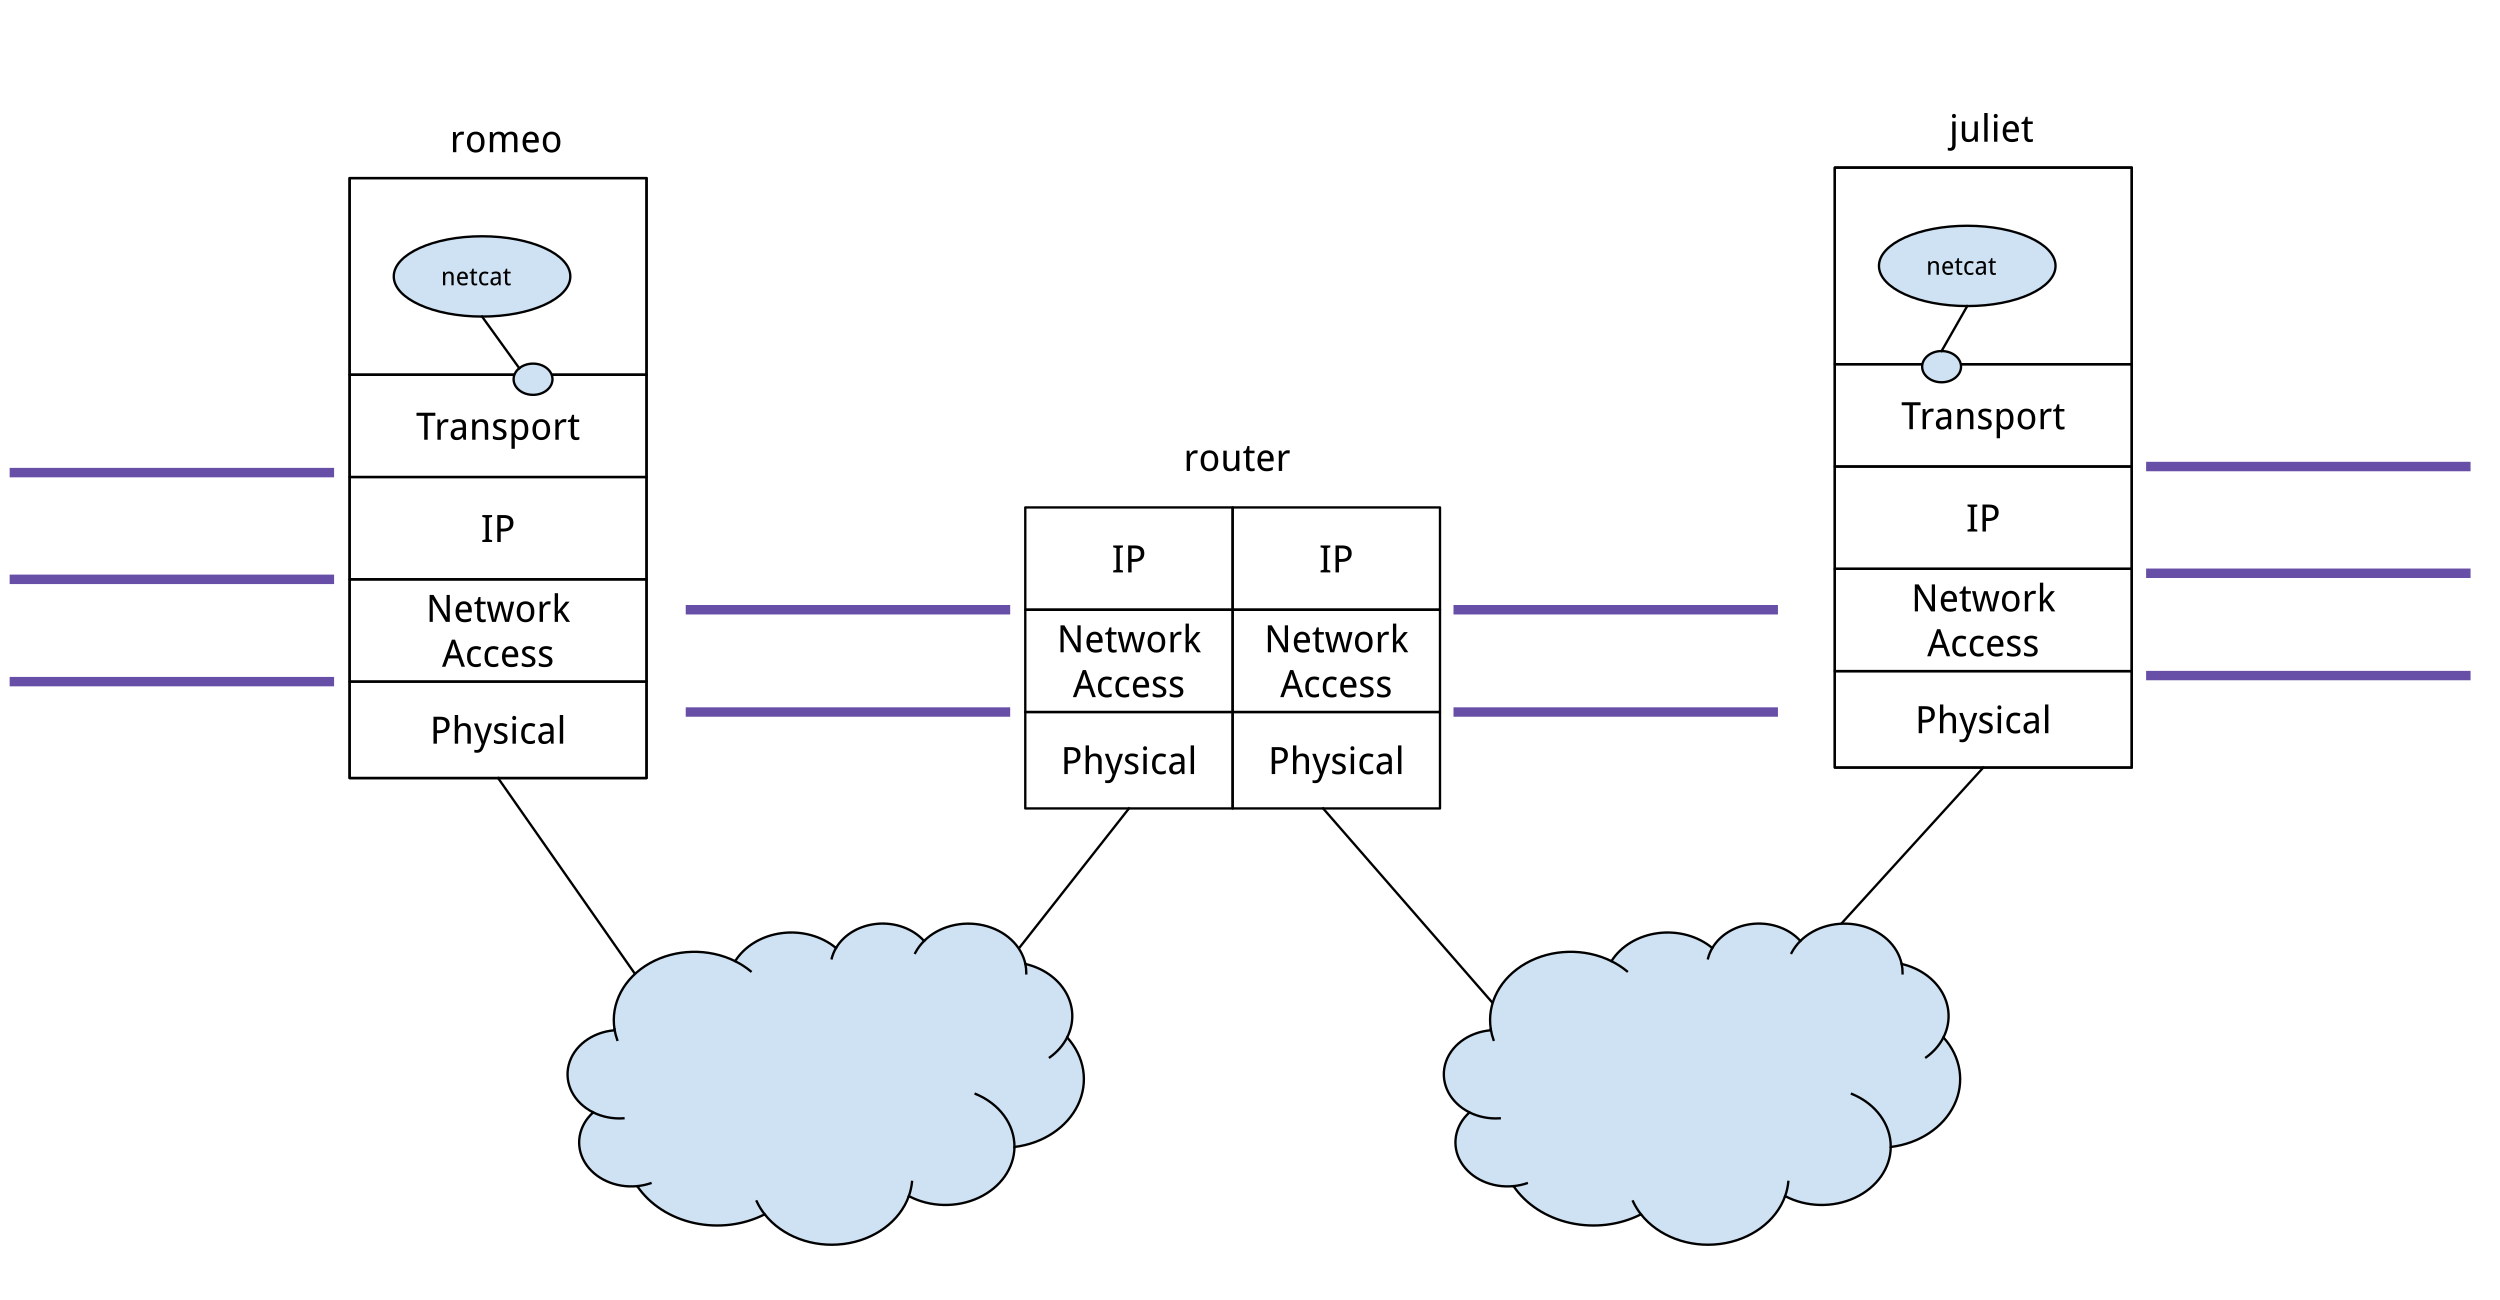<svg version="1.1" viewBox="0.0 0.0 1059.108 550.785" fill="none" stroke="none" stroke-linecap="square" stroke-miterlimit="10" xmlns:xlink="http://www.w3.org/1999/xlink" xmlns="http://www.w3.org/2000/svg"><clipPath id="p.0"><path d="m0 0l1059.108 0l0 550.785l-1059.108 0l0 -550.785z" clip-rule="nonzero"></path></clipPath><g clip-path="url(#p.0)"><path fill="#000000" fill-opacity="0.0" d="m0 0l1059.108 0l0 550.785l-1059.108 0z" fill-rule="evenodd"></path><path fill="#000000" fill-opacity="0.0" d="m148.113 66.945l136.0 0l0 262.677l-136.0 0z" fill-rule="evenodd"></path><path fill="#000000" fill-opacity="0.0" d="m148.113 75.449l125.795 0l0 254.173l-125.795 0z" fill-rule="evenodd"></path><path stroke="#000000" stroke-width="1.0" stroke-linejoin="round" stroke-linecap="butt" d="m148.113 75.449l125.795 0l0 254.173l-125.795 0z" fill-rule="evenodd"></path><path fill="#000000" fill-opacity="0.0" d="m148.113 75.449l125.795 0l0 83.307l-125.795 0z" fill-rule="evenodd"></path><path stroke="#000000" stroke-width="1.0" stroke-linejoin="round" stroke-linecap="butt" d="m148.113 75.449l125.795 0l0 83.307l-125.795 0z" fill-rule="evenodd"></path><path fill="#000000" fill-opacity="0.0" d="m148.113 158.756l125.795 0l0 43.339l-125.795 0z" fill-rule="evenodd"></path><path stroke="#000000" stroke-width="1.0" stroke-linejoin="round" stroke-linecap="butt" d="m148.113 158.756l125.795 0l0 43.339l-125.795 0z" fill-rule="evenodd"></path><path fill="#000000" d="m181.182 186.285l-1.469 0l0 -10.141l-3.266 0l0 -1.281l7.984 0l0 1.281l-3.25 0l0 10.141zm7.852 -8.734q0.219 0 0.5 0.016q0.281 0.016 0.484 0.062l-0.188 1.312q-0.219 -0.047 -0.453 -0.062q-0.219 -0.031 -0.422 -0.031q-0.5 0 -0.906 0.203q-0.406 0.188 -0.703 0.562q-0.281 0.375 -0.453 0.891q-0.156 0.516 -0.156 1.156l0 4.625l-1.422 0l0 -8.578l1.156 0l0.172 1.562l0.062 0q0.203 -0.328 0.422 -0.641q0.219 -0.312 0.5 -0.547q0.281 -0.25 0.625 -0.391q0.344 -0.141 0.781 -0.141zm7.352 8.734l-0.297 -1.188l-0.062 0q-0.25 0.344 -0.516 0.609q-0.25 0.25 -0.562 0.422q-0.297 0.156 -0.672 0.234q-0.375 0.078 -0.875 0.078q-0.531 0 -0.984 -0.156q-0.453 -0.156 -0.797 -0.469q-0.328 -0.312 -0.516 -0.797q-0.188 -0.484 -0.188 -1.141q0 -1.281 0.906 -1.969q0.906 -0.688 2.75 -0.75l1.438 -0.047l0 -0.547q0 -0.516 -0.125 -0.859q-0.109 -0.359 -0.328 -0.578q-0.203 -0.219 -0.531 -0.312q-0.312 -0.094 -0.719 -0.094q-0.641 0 -1.203 0.188q-0.562 0.188 -1.078 0.453l-0.5 -1.062q0.578 -0.312 1.281 -0.531q0.719 -0.219 1.5 -0.219q0.797 0 1.375 0.156q0.594 0.156 0.969 0.516q0.375 0.344 0.562 0.891q0.188 0.531 0.188 1.297l0 5.875l-1.016 0zm-2.609 -1.0q0.469 0 0.875 -0.141q0.406 -0.156 0.703 -0.453q0.297 -0.297 0.469 -0.75q0.172 -0.469 0.172 -1.078l0 -0.781l-1.125 0.062q-0.703 0.031 -1.188 0.156q-0.469 0.125 -0.75 0.344q-0.281 0.219 -0.406 0.547q-0.125 0.312 -0.125 0.703q0 0.719 0.375 1.062q0.375 0.328 1.0 0.328zm11.617 1.0l0 -5.531q0 -1.016 -0.406 -1.516q-0.406 -0.516 -1.281 -0.516q-0.641 0 -1.078 0.203q-0.422 0.203 -0.688 0.609q-0.25 0.391 -0.375 0.969q-0.109 0.578 -0.109 1.328l0 4.453l-1.422 0l0 -8.578l1.156 0l0.203 1.156l0.078 0q0.203 -0.344 0.469 -0.578q0.266 -0.25 0.578 -0.406q0.328 -0.172 0.688 -0.25q0.359 -0.078 0.734 -0.078q1.438 0 2.156 0.75q0.719 0.734 0.719 2.375l0 5.609l-1.422 0zm9.203 -2.359q0 0.625 -0.234 1.094q-0.219 0.469 -0.656 0.797q-0.422 0.312 -1.031 0.469q-0.594 0.156 -1.344 0.156q-0.844 0 -1.453 -0.141q-0.609 -0.141 -1.078 -0.406l0 -1.297q0.25 0.125 0.547 0.25q0.297 0.125 0.625 0.219q0.328 0.094 0.672 0.156q0.344 0.047 0.688 0.047q0.516 0 0.859 -0.078q0.359 -0.094 0.578 -0.25q0.234 -0.156 0.328 -0.391q0.109 -0.234 0.109 -0.516q0 -0.234 -0.078 -0.422q-0.078 -0.203 -0.297 -0.391q-0.203 -0.203 -0.562 -0.391q-0.359 -0.203 -0.922 -0.438q-0.562 -0.25 -1.016 -0.484q-0.438 -0.234 -0.75 -0.516q-0.312 -0.297 -0.484 -0.672q-0.172 -0.375 -0.172 -0.906q0 -0.547 0.219 -0.969q0.219 -0.422 0.609 -0.703q0.391 -0.297 0.938 -0.438q0.547 -0.156 1.219 -0.156q0.75 0 1.375 0.172q0.641 0.156 1.203 0.422l-0.5 1.141q-0.5 -0.219 -1.047 -0.391q-0.531 -0.172 -1.078 -0.172q-0.797 0 -1.188 0.266q-0.375 0.266 -0.375 0.75q0 0.266 0.078 0.469q0.094 0.203 0.312 0.391q0.219 0.172 0.578 0.359q0.375 0.188 0.922 0.406q0.562 0.234 1.0 0.469q0.453 0.234 0.766 0.531q0.312 0.297 0.469 0.672q0.172 0.375 0.172 0.891zm5.953 2.516q-0.453 0 -0.828 -0.109q-0.375 -0.094 -0.688 -0.266q-0.297 -0.172 -0.531 -0.391q-0.219 -0.234 -0.406 -0.484l-0.094 0q0.031 0.266 0.047 0.516q0.016 0.203 0.031 0.422q0.016 0.219 0.016 0.344l0 3.656l-1.422 0l0 -12.422l1.156 0l0.203 1.156l0.062 0q0.188 -0.281 0.406 -0.516q0.234 -0.234 0.531 -0.406q0.297 -0.188 0.672 -0.281q0.375 -0.109 0.844 -0.109q0.734 0 1.328 0.281q0.609 0.281 1.031 0.844q0.438 0.547 0.672 1.375q0.234 0.828 0.234 1.922q0 1.109 -0.234 1.938q-0.234 0.828 -0.672 1.391q-0.422 0.562 -1.031 0.859q-0.594 0.281 -1.328 0.281zm-0.266 -7.719q-0.594 0 -1.016 0.188q-0.406 0.172 -0.656 0.547q-0.25 0.359 -0.375 0.906q-0.125 0.547 -0.141 1.297l0 0.312q0 0.797 0.109 1.406q0.109 0.609 0.359 1.031q0.25 0.422 0.672 0.641q0.422 0.203 1.062 0.203q1.047 0 1.547 -0.844q0.5 -0.859 0.5 -2.453q0 -1.625 -0.5 -2.422q-0.5 -0.812 -1.562 -0.812zm12.766 3.25q0 1.078 -0.266 1.906q-0.266 0.828 -0.75 1.406q-0.484 0.562 -1.188 0.859q-0.688 0.297 -1.562 0.297q-0.797 0 -1.484 -0.297q-0.672 -0.297 -1.172 -0.859q-0.5 -0.578 -0.781 -1.406q-0.266 -0.828 -0.266 -1.906q0 -1.062 0.25 -1.875q0.266 -0.828 0.75 -1.391q0.484 -0.578 1.188 -0.859q0.703 -0.297 1.562 -0.297q0.812 0 1.484 0.297q0.688 0.281 1.172 0.859q0.5 0.562 0.781 1.391q0.281 0.812 0.281 1.875zm-6.0 0q0 1.641 0.531 2.469q0.531 0.812 1.734 0.812q1.203 0 1.734 -0.812q0.531 -0.828 0.531 -2.469q0 -1.625 -0.547 -2.438q-0.531 -0.812 -1.734 -0.812q-1.203 0 -1.734 0.812q-0.516 0.812 -0.516 2.438zm11.953 -4.422q0.219 0 0.5 0.016q0.281 0.016 0.484 0.062l-0.188 1.312q-0.219 -0.047 -0.453 -0.062q-0.219 -0.031 -0.422 -0.031q-0.5 0 -0.906 0.203q-0.406 0.188 -0.703 0.562q-0.281 0.375 -0.453 0.891q-0.156 0.516 -0.156 1.156l0 4.625l-1.422 0l0 -8.578l1.156 0l0.172 1.562l0.062 0q0.203 -0.328 0.422 -0.641q0.219 -0.312 0.5 -0.547q0.281 -0.25 0.625 -0.391q0.344 -0.141 0.781 -0.141zm5.258 7.719q0.141 0 0.312 -0.016q0.188 -0.016 0.344 -0.031q0.172 -0.031 0.297 -0.062q0.141 -0.031 0.219 -0.047l0 1.078q-0.109 0.047 -0.266 0.094q-0.156 0.047 -0.344 0.078q-0.188 0.047 -0.391 0.062q-0.203 0.016 -0.391 0.016q-0.484 0 -0.906 -0.125q-0.406 -0.125 -0.719 -0.422q-0.297 -0.312 -0.469 -0.828q-0.172 -0.531 -0.172 -1.312l0 -4.984l-1.203 0l0 -0.625l1.203 -0.609l0.609 -1.797l0.828 0l0 1.969l2.156 0l0 1.062l-2.156 0l0 4.984q0 0.75 0.234 1.141q0.25 0.375 0.812 0.375z" fill-rule="nonzero"></path><path fill="#000000" fill-opacity="0.0" d="m148.113 202.094l125.795 0l0 43.339l-125.795 0z" fill-rule="evenodd"></path><path stroke="#000000" stroke-width="1.0" stroke-linejoin="round" stroke-linecap="butt" d="m148.113 202.094l125.795 0l0 43.339l-125.795 0z" fill-rule="evenodd"></path><path fill="#000000" d="m208.471 229.624l-4.141 0l0 -0.797l1.344 -0.328l0 -9.188l-1.344 -0.312l0 -0.797l4.141 0l0 0.797l-1.344 0.312l0 9.188l1.344 0.328l0 0.797zm9.047 -8.078q0 0.703 -0.219 1.359q-0.219 0.656 -0.719 1.172q-0.484 0.5 -1.297 0.797q-0.797 0.297 -1.984 0.297l-1.172 0l0 4.453l-1.453 0l0 -11.422l2.828 0q1.047 0 1.797 0.219q0.766 0.219 1.25 0.656q0.5 0.422 0.734 1.047q0.234 0.625 0.234 1.422zm-5.391 2.391l1.0 0q0.734 0 1.266 -0.125q0.547 -0.125 0.906 -0.391q0.359 -0.281 0.531 -0.719q0.188 -0.453 0.188 -1.078q0 -1.109 -0.641 -1.641q-0.641 -0.547 -2.0 -0.547l-1.25 0l0 4.5z" fill-rule="nonzero"></path><path fill="#000000" fill-opacity="0.0" d="m148.113 245.433l125.795 0l0 43.339l-125.795 0z" fill-rule="evenodd"></path><path stroke="#000000" stroke-width="1.0" stroke-linejoin="round" stroke-linecap="butt" d="m148.113 245.433l125.795 0l0 43.339l-125.795 0z" fill-rule="evenodd"></path><path fill="#000000" d="m190.55 263.462l-1.672 0l-5.625 -9.453l-0.062 0q0.047 0.594 0.078 1.188q0.031 0.516 0.047 1.078q0.031 0.547 0.031 0.984l0 6.203l-1.344 0l0 -11.422l1.656 0l5.594 9.406l0.062 0q-0.031 -0.594 -0.062 -1.172q0 -0.25 -0.016 -0.516q-0.016 -0.266 -0.031 -0.516q0 -0.266 -0.016 -0.5q0 -0.25 0 -0.453l0 -6.25l1.359 0l0 11.422zm6.305 0.156q-0.859 0 -1.578 -0.281q-0.703 -0.297 -1.219 -0.844q-0.5 -0.562 -0.781 -1.375q-0.281 -0.828 -0.281 -1.891q0 -1.062 0.25 -1.891q0.266 -0.844 0.734 -1.422q0.469 -0.578 1.109 -0.875q0.656 -0.312 1.453 -0.312q0.766 0 1.375 0.281q0.625 0.266 1.047 0.781q0.438 0.5 0.672 1.203q0.234 0.703 0.234 1.562l0 0.891l-5.406 0q0.031 1.5 0.625 2.219q0.609 0.703 1.781 0.703q0.406 0 0.734 -0.031q0.344 -0.047 0.656 -0.109q0.328 -0.078 0.625 -0.188q0.297 -0.125 0.594 -0.266l0 1.266q-0.312 0.156 -0.609 0.266q-0.297 0.109 -0.625 0.172q-0.312 0.078 -0.656 0.109q-0.328 0.031 -0.734 0.031zm-0.344 -7.719q-0.891 0 -1.422 0.609q-0.516 0.609 -0.594 1.781l3.844 0q0 -0.531 -0.109 -0.969q-0.109 -0.453 -0.328 -0.766q-0.219 -0.312 -0.562 -0.484q-0.344 -0.172 -0.828 -0.172zm8.109 6.547q0.141 0 0.312 -0.016q0.188 -0.016 0.344 -0.031q0.172 -0.031 0.297 -0.062q0.141 -0.031 0.219 -0.047l0 1.078q-0.109 0.047 -0.266 0.094q-0.156 0.047 -0.344 0.078q-0.188 0.047 -0.391 0.062q-0.203 0.016 -0.391 0.016q-0.484 0 -0.906 -0.125q-0.406 -0.125 -0.719 -0.422q-0.297 -0.312 -0.469 -0.828q-0.172 -0.531 -0.172 -1.312l0 -4.984l-1.203 0l0 -0.625l1.203 -0.609l0.609 -1.797l0.828 0l0 1.969l2.156 0l0 1.062l-2.156 0l0 4.984q0 0.75 0.234 1.141q0.25 0.375 0.812 0.375zm9.344 1.016l-1.312 -4.812q-0.031 -0.141 -0.078 -0.312q-0.047 -0.188 -0.094 -0.375q-0.047 -0.203 -0.094 -0.406q-0.047 -0.203 -0.094 -0.391q-0.109 -0.453 -0.234 -0.938l-0.047 0q-0.109 0.484 -0.203 0.938q-0.094 0.391 -0.188 0.812q-0.094 0.406 -0.188 0.703l-1.344 4.781l-1.641 0l-2.203 -8.578l1.5 0l1.016 4.563q0.078 0.344 0.156 0.766q0.078 0.406 0.141 0.812q0.078 0.391 0.125 0.75q0.062 0.359 0.094 0.578l0.047 0q0.047 -0.203 0.109 -0.531q0.062 -0.344 0.141 -0.719q0.094 -0.391 0.172 -0.75q0.094 -0.375 0.172 -0.641l1.391 -4.828l1.531 0l1.344 4.828q0.078 0.266 0.156 0.625q0.094 0.359 0.172 0.734q0.094 0.375 0.156 0.719q0.078 0.344 0.109 0.562l0.047 0q0.031 -0.203 0.078 -0.531q0.047 -0.344 0.109 -0.75q0.078 -0.406 0.156 -0.828q0.094 -0.438 0.172 -0.797l1.078 -4.563l1.453 0l-2.219 8.578l-1.688 0zm12.422 -4.312q0 1.078 -0.266 1.906q-0.266 0.828 -0.75 1.406q-0.484 0.562 -1.188 0.859q-0.688 0.297 -1.562 0.297q-0.797 0 -1.484 -0.297q-0.672 -0.297 -1.172 -0.859q-0.5 -0.578 -0.781 -1.406q-0.266 -0.828 -0.266 -1.906q0 -1.062 0.25 -1.875q0.266 -0.828 0.75 -1.391q0.484 -0.578 1.188 -0.859q0.703 -0.297 1.562 -0.297q0.812 0 1.484 0.297q0.688 0.281 1.172 0.859q0.5 0.563 0.781 1.391q0.281 0.812 0.281 1.875zm-6.0 0q0 1.641 0.531 2.469q0.531 0.812 1.734 0.812q1.203 0 1.734 -0.812q0.531 -0.828 0.531 -2.469q0 -1.625 -0.547 -2.438q-0.531 -0.813 -1.734 -0.813q-1.203 0 -1.734 0.813q-0.516 0.812 -0.516 2.438zm11.953 -4.422q0.219 0 0.5 0.016q0.281 0.016 0.484 0.062l-0.188 1.313q-0.219 -0.047 -0.453 -0.062q-0.219 -0.031 -0.422 -0.031q-0.5 0 -0.906 0.203q-0.406 0.188 -0.703 0.562q-0.281 0.375 -0.453 0.891q-0.156 0.516 -0.156 1.156l0 4.625l-1.422 0l0 -8.578l1.156 0l0.172 1.563l0.062 0q0.203 -0.328 0.422 -0.641q0.219 -0.312 0.5 -0.547q0.281 -0.25 0.625 -0.391q0.344 -0.141 0.781 -0.141zm3.977 4.297l1.062 -1.328l2.281 -2.813l1.656 0l-3.141 3.703l3.344 4.875l-1.625 0l-2.625 -3.938l-0.859 0.641l0 3.297l-1.406 0l0 -12.156l1.406 0l0 5.578l-0.125 2.141l0.031 0z" fill-rule="nonzero"></path><path fill="#000000" d="m195.491 282.462l-1.25 -3.547l-4.266 0l-1.266 3.547l-1.469 0l4.203 -11.469l1.328 0l4.203 11.469l-1.484 0zm-1.719 -4.828l-1.156 -3.312q-0.047 -0.141 -0.109 -0.344q-0.062 -0.203 -0.141 -0.438q-0.062 -0.234 -0.141 -0.484q-0.062 -0.266 -0.125 -0.5q-0.062 0.234 -0.141 0.5q-0.062 0.25 -0.141 0.5q-0.062 0.234 -0.125 0.438q-0.062 0.188 -0.109 0.328l-1.141 3.312l3.328 0zm7.836 4.984q-0.781 0 -1.469 -0.25q-0.688 -0.25 -1.203 -0.781q-0.5 -0.531 -0.797 -1.359q-0.281 -0.844 -0.281 -2.016q0 -1.219 0.297 -2.078q0.297 -0.859 0.812 -1.391q0.516 -0.531 1.203 -0.766q0.703 -0.25 1.5 -0.25q0.609 0 1.188 0.141q0.594 0.125 0.984 0.312l-0.422 1.203q-0.188 -0.078 -0.406 -0.141q-0.219 -0.078 -0.453 -0.141q-0.234 -0.062 -0.469 -0.094q-0.219 -0.031 -0.422 -0.031q-1.219 0 -1.781 0.781q-0.562 0.781 -0.562 2.438q0 1.656 0.562 2.422q0.562 0.75 1.719 0.75q0.641 0 1.141 -0.141q0.516 -0.141 0.938 -0.344l0 1.266q-0.422 0.234 -0.906 0.344q-0.469 0.125 -1.172 0.125zm7.406 0q-0.781 0 -1.469 -0.25q-0.688 -0.25 -1.203 -0.781q-0.5 -0.531 -0.797 -1.359q-0.281 -0.844 -0.281 -2.016q0 -1.219 0.297 -2.078q0.297 -0.859 0.812 -1.391q0.516 -0.531 1.203 -0.766q0.703 -0.25 1.5 -0.25q0.609 0 1.188 0.141q0.594 0.125 0.984 0.312l-0.422 1.203q-0.188 -0.078 -0.406 -0.141q-0.219 -0.078 -0.453 -0.141q-0.234 -0.062 -0.469 -0.094q-0.219 -0.031 -0.422 -0.031q-1.219 0 -1.781 0.781q-0.562 0.781 -0.562 2.438q0 1.656 0.562 2.422q0.562 0.75 1.719 0.75q0.641 0 1.141 -0.141q0.516 -0.141 0.938 -0.344l0 1.266q-0.422 0.234 -0.906 0.344q-0.469 0.125 -1.172 0.125zm7.516 0q-0.859 0 -1.578 -0.281q-0.703 -0.297 -1.219 -0.844q-0.5 -0.562 -0.781 -1.375q-0.281 -0.828 -0.281 -1.891q0 -1.062 0.25 -1.891q0.266 -0.844 0.734 -1.422q0.469 -0.578 1.109 -0.875q0.656 -0.312 1.453 -0.312q0.766 0 1.375 0.281q0.625 0.266 1.047 0.781q0.438 0.5 0.672 1.203q0.234 0.703 0.234 1.562l0 0.891l-5.406 0q0.031 1.5 0.625 2.219q0.609 0.703 1.781 0.703q0.406 0 0.734 -0.031q0.344 -0.047 0.656 -0.109q0.328 -0.078 0.625 -0.188q0.297 -0.125 0.594 -0.266l0 1.266q-0.312 0.156 -0.609 0.266q-0.297 0.109 -0.625 0.172q-0.312 0.078 -0.656 0.109q-0.328 0.031 -0.734 0.031zm-0.344 -7.719q-0.891 0 -1.422 0.609q-0.516 0.609 -0.594 1.781l3.844 0q0 -0.531 -0.109 -0.969q-0.109 -0.453 -0.328 -0.766q-0.219 -0.312 -0.562 -0.484q-0.344 -0.172 -0.828 -0.172zm10.656 5.203q0 0.625 -0.234 1.094q-0.219 0.469 -0.656 0.797q-0.422 0.312 -1.031 0.469q-0.594 0.156 -1.344 0.156q-0.844 0 -1.453 -0.141q-0.609 -0.141 -1.078 -0.406l0 -1.297q0.25 0.125 0.547 0.25q0.297 0.125 0.625 0.219q0.328 0.094 0.672 0.156q0.344 0.047 0.688 0.047q0.516 0 0.859 -0.078q0.359 -0.094 0.578 -0.25q0.234 -0.156 0.328 -0.391q0.109 -0.234 0.109 -0.516q0 -0.234 -0.078 -0.422q-0.078 -0.203 -0.297 -0.391q-0.203 -0.203 -0.562 -0.391q-0.359 -0.203 -0.922 -0.438q-0.562 -0.25 -1.016 -0.484q-0.438 -0.234 -0.75 -0.516q-0.312 -0.297 -0.484 -0.672q-0.172 -0.375 -0.172 -0.906q0 -0.547 0.219 -0.969q0.219 -0.422 0.609 -0.703q0.391 -0.297 0.938 -0.438q0.547 -0.156 1.219 -0.156q0.75 0 1.375 0.172q0.641 0.156 1.203 0.422l-0.5 1.141q-0.5 -0.219 -1.047 -0.391q-0.531 -0.172 -1.078 -0.172q-0.797 0 -1.188 0.266q-0.375 0.266 -0.375 0.75q0 0.266 0.078 0.469q0.094 0.203 0.312 0.391q0.219 0.172 0.578 0.359q0.375 0.188 0.922 0.406q0.562 0.234 1.0 0.469q0.453 0.234 0.766 0.531q0.312 0.297 0.469 0.672q0.172 0.375 0.172 0.891zm7.219 0q0 0.625 -0.234 1.094q-0.219 0.469 -0.656 0.797q-0.422 0.312 -1.031 0.469q-0.594 0.156 -1.344 0.156q-0.844 0 -1.453 -0.141q-0.609 -0.141 -1.078 -0.406l0 -1.297q0.25 0.125 0.547 0.25q0.297 0.125 0.625 0.219q0.328 0.094 0.672 0.156q0.344 0.047 0.688 0.047q0.516 0 0.859 -0.078q0.359 -0.094 0.578 -0.25q0.234 -0.156 0.328 -0.391q0.109 -0.234 0.109 -0.516q0 -0.234 -0.078 -0.422q-0.078 -0.203 -0.297 -0.391q-0.203 -0.203 -0.562 -0.391q-0.359 -0.203 -0.922 -0.438q-0.562 -0.25 -1.016 -0.484q-0.438 -0.234 -0.75 -0.516q-0.312 -0.297 -0.484 -0.672q-0.172 -0.375 -0.172 -0.906q0 -0.547 0.219 -0.969q0.219 -0.422 0.609 -0.703q0.391 -0.297 0.938 -0.438q0.547 -0.156 1.219 -0.156q0.75 0 1.375 0.172q0.641 0.156 1.203 0.422l-0.5 1.141q-0.5 -0.219 -1.047 -0.391q-0.531 -0.172 -1.078 -0.172q-0.797 0 -1.188 0.266q-0.375 0.266 -0.375 0.75q0 0.266 0.078 0.469q0.094 0.203 0.312 0.391q0.219 0.172 0.578 0.359q0.375 0.188 0.922 0.406q0.562 0.234 1.0 0.469q0.453 0.234 0.766 0.531q0.312 0.297 0.469 0.672q0.172 0.375 0.172 0.891z" fill-rule="nonzero"></path><path fill="#cfe2f3" d="m166.814 117.102l0 0c0 -9.393 16.745 -17.008 37.402 -17.008l0 0c20.656 0 37.402 7.615 37.402 17.008l0 0c0 9.393 -16.745 17.008 -37.402 17.008l0 0c-20.656 0 -37.402 -7.615 -37.402 -17.008z" fill-rule="evenodd"></path><path stroke="#000000" stroke-width="1.0" stroke-linejoin="round" stroke-linecap="butt" d="m166.814 117.102l0 0c0 -9.393 16.745 -17.008 37.402 -17.008l0 0c20.656 0 37.402 7.615 37.402 17.008l0 0c0 9.393 -16.745 17.008 -37.402 17.008l0 0c-20.656 0 -37.402 -7.615 -37.402 -17.008z" fill-rule="evenodd"></path><path fill="#000000" d="m191.237 120.842l0 -3.672q0 -0.688 -0.281 -1.016q-0.266 -0.344 -0.844 -0.344q-0.422 0 -0.703 0.141q-0.281 0.125 -0.469 0.391q-0.172 0.266 -0.25 0.656q-0.062 0.391 -0.062 0.891l0 2.953l-0.953 0l0 -5.719l0.766 0l0.141 0.781l0.047 0q0.141 -0.234 0.312 -0.391q0.188 -0.172 0.391 -0.281q0.219 -0.109 0.453 -0.156q0.234 -0.047 0.484 -0.047q0.953 0 1.438 0.5q0.484 0.484 0.484 1.578l0 3.734l-0.953 0zm4.963 0.109q-0.562 0 -1.047 -0.188q-0.469 -0.203 -0.812 -0.562q-0.328 -0.375 -0.516 -0.922q-0.188 -0.547 -0.188 -1.25q0 -0.703 0.172 -1.266q0.172 -0.562 0.484 -0.938q0.312 -0.391 0.734 -0.594q0.438 -0.203 0.969 -0.203q0.516 0 0.922 0.188q0.406 0.172 0.688 0.516q0.297 0.328 0.453 0.812q0.156 0.469 0.156 1.031l0 0.594l-3.609 0q0.031 1.0 0.422 1.484q0.406 0.469 1.188 0.469q0.266 0 0.484 -0.031q0.234 -0.031 0.438 -0.078q0.219 -0.047 0.406 -0.125q0.203 -0.078 0.406 -0.172l0 0.844q-0.203 0.109 -0.406 0.188q-0.203 0.062 -0.422 0.109q-0.203 0.047 -0.438 0.062q-0.219 0.031 -0.484 0.031zm-0.234 -5.141q-0.578 0 -0.938 0.406q-0.344 0.406 -0.391 1.188l2.547 0q0 -0.359 -0.078 -0.656q-0.062 -0.297 -0.219 -0.5q-0.141 -0.203 -0.375 -0.312q-0.219 -0.125 -0.547 -0.125zm5.422 4.359q0.078 0 0.188 0q0.125 -0.016 0.234 -0.031q0.109 -0.016 0.203 -0.031q0.094 -0.031 0.141 -0.047l0 0.719q-0.062 0.031 -0.172 0.062q-0.109 0.031 -0.234 0.047q-0.125 0.031 -0.266 0.047q-0.125 0.016 -0.25 0.016q-0.328 0 -0.609 -0.094q-0.266 -0.078 -0.469 -0.281q-0.203 -0.203 -0.312 -0.547q-0.109 -0.344 -0.109 -0.875l0 -3.312l-0.812 0l0 -0.422l0.812 -0.406l0.406 -1.203l0.547 0l0 1.312l1.422 0l0 0.719l-1.422 0l0 3.312q0 0.5 0.156 0.766q0.172 0.25 0.547 0.25zm4.064 0.781q-0.531 0 -0.984 -0.156q-0.453 -0.172 -0.797 -0.531q-0.344 -0.359 -0.531 -0.906q-0.188 -0.562 -0.188 -1.344q0 -0.812 0.188 -1.375q0.203 -0.578 0.547 -0.938q0.344 -0.359 0.812 -0.516q0.469 -0.156 0.984 -0.156q0.406 0 0.797 0.094q0.391 0.078 0.656 0.203l-0.281 0.812q-0.125 -0.062 -0.281 -0.109q-0.141 -0.047 -0.297 -0.078q-0.156 -0.047 -0.312 -0.062q-0.141 -0.031 -0.281 -0.031q-0.812 0 -1.188 0.531q-0.375 0.516 -0.375 1.625q0 1.094 0.375 1.609q0.391 0.5 1.156 0.5q0.422 0 0.75 -0.094q0.344 -0.109 0.625 -0.234l0 0.844q-0.281 0.156 -0.609 0.234q-0.312 0.078 -0.766 0.078zm5.964 -0.109l-0.188 -0.797l-0.047 0q-0.172 0.234 -0.344 0.406q-0.172 0.172 -0.375 0.281q-0.203 0.109 -0.453 0.156q-0.25 0.062 -0.578 0.062q-0.359 0 -0.656 -0.109q-0.297 -0.094 -0.531 -0.297q-0.219 -0.219 -0.344 -0.531q-0.125 -0.328 -0.125 -0.766q0 -0.859 0.594 -1.312q0.609 -0.453 1.844 -0.5l0.953 -0.031l0 -0.359q0 -0.359 -0.078 -0.594q-0.078 -0.234 -0.219 -0.375q-0.141 -0.141 -0.359 -0.203q-0.203 -0.062 -0.469 -0.062q-0.438 0 -0.812 0.125q-0.359 0.125 -0.703 0.297l-0.344 -0.703q0.391 -0.219 0.859 -0.359q0.484 -0.141 1.0 -0.141q0.531 0 0.906 0.109q0.391 0.094 0.641 0.328q0.266 0.234 0.391 0.594q0.125 0.359 0.125 0.875l0 3.906l-0.688 0zm-1.734 -0.656q0.312 0 0.578 -0.094q0.281 -0.109 0.469 -0.312q0.203 -0.203 0.312 -0.5q0.109 -0.312 0.109 -0.719l0 -0.516l-0.734 0.047q-0.469 0.016 -0.797 0.094q-0.312 0.078 -0.5 0.234q-0.188 0.141 -0.281 0.359q-0.078 0.203 -0.078 0.469q0 0.484 0.25 0.719q0.266 0.219 0.672 0.219zm5.906 -0.016q0.078 0 0.188 0q0.125 -0.016 0.234 -0.031q0.109 -0.016 0.203 -0.031q0.094 -0.031 0.141 -0.047l0 0.719q-0.062 0.031 -0.172 0.062q-0.109 0.031 -0.234 0.047q-0.125 0.031 -0.266 0.047q-0.125 0.016 -0.25 0.016q-0.328 0 -0.609 -0.094q-0.266 -0.078 -0.469 -0.281q-0.203 -0.203 -0.312 -0.547q-0.109 -0.344 -0.109 -0.875l0 -3.312l-0.812 0l0 -0.422l0.812 -0.406l0.406 -1.203l0.547 0l0 1.312l1.422 0l0 0.719l-1.422 0l0 3.312q0 0.5 0.156 0.766q0.172 0.25 0.547 0.25z" fill-rule="nonzero"></path><path fill="#cfe2f3" d="m217.585 160.661l0 0c0 -3.653 3.687 -6.614 8.236 -6.614l0 0c4.549 0 8.236 2.961 8.236 6.614l0 0c0 3.653 -3.687 6.614 -8.236 6.614l0 0c-4.549 0 -8.236 -2.961 -8.236 -6.614z" fill-rule="evenodd"></path><path stroke="#000000" stroke-width="1.0" stroke-linejoin="round" stroke-linecap="butt" d="m217.585 160.661l0 0c0 -3.653 3.687 -6.614 8.236 -6.614l0 0c4.549 0 8.236 2.961 8.236 6.614l0 0c0 3.653 -3.687 6.614 -8.236 6.614l0 0c-4.549 0 -8.236 -2.961 -8.236 -6.614z" fill-rule="evenodd"></path><path fill="#000000" fill-opacity="0.0" d="m204.215 134.11l15.78 21.89" fill-rule="evenodd"></path><path stroke="#000000" stroke-width="1.0" stroke-linejoin="round" stroke-linecap="butt" d="m204.215 134.11l15.78 21.89" fill-rule="evenodd"></path><path fill="#000000" fill-opacity="0.0" d="m148.113 288.772l125.795 0l0 40.85l-125.795 0z" fill-rule="evenodd"></path><path stroke="#000000" stroke-width="1.0" stroke-linejoin="round" stroke-linecap="butt" d="m148.113 288.772l125.795 0l0 40.85l-125.795 0z" fill-rule="evenodd"></path><path fill="#000000" d="m190.487 306.979q0 0.703 -0.219 1.359q-0.219 0.656 -0.719 1.172q-0.484 0.5 -1.297 0.797q-0.797 0.297 -1.984 0.297l-1.172 0l0 4.453l-1.453 0l0 -11.422l2.828 0q1.047 0 1.797 0.219q0.766 0.219 1.25 0.656q0.5 0.422 0.734 1.047q0.234 0.625 0.234 1.422zm-5.391 2.391l1.0 0q0.734 0 1.266 -0.125q0.547 -0.125 0.906 -0.391q0.359 -0.281 0.531 -0.719q0.188 -0.453 0.188 -1.078q0 -1.109 -0.641 -1.641q-0.641 -0.547 -2.0 -0.547l-1.25 0l0 4.5zm12.922 5.688l0 -5.531q0 -1.016 -0.406 -1.516q-0.406 -0.516 -1.281 -0.516q-0.641 0 -1.078 0.203q-0.422 0.203 -0.688 0.609q-0.25 0.391 -0.375 0.969q-0.109 0.578 -0.109 1.328l0 4.453l-1.422 0l0 -12.156l1.422 0l0 3.609l-0.062 1.125l0.078 0q0.203 -0.344 0.469 -0.578q0.266 -0.25 0.578 -0.406q0.328 -0.172 0.688 -0.25q0.359 -0.078 0.734 -0.078q1.438 0 2.156 0.75q0.719 0.734 0.719 2.375l0 5.609l-1.422 0zm2.781 -8.578l1.484 0l1.672 4.781q0.109 0.312 0.219 0.656q0.125 0.344 0.219 0.688q0.094 0.344 0.156 0.672q0.078 0.312 0.109 0.594l0.047 0q0.047 -0.203 0.125 -0.531q0.094 -0.344 0.188 -0.719q0.109 -0.375 0.219 -0.734q0.125 -0.375 0.203 -0.641l1.562 -4.766l1.469 0l-3.391 9.703q-0.219 0.625 -0.484 1.125q-0.25 0.516 -0.594 0.859q-0.328 0.359 -0.781 0.547q-0.453 0.188 -1.078 0.188q-0.406 0 -0.703 -0.047q-0.297 -0.031 -0.5 -0.078l0 -1.141q0.156 0.047 0.406 0.062q0.25 0.031 0.531 0.031q0.375 0 0.641 -0.094q0.281 -0.078 0.484 -0.25q0.203 -0.172 0.344 -0.422q0.141 -0.25 0.266 -0.578l0.438 -1.25l-3.25 -8.656zm14.242 6.219q0 0.625 -0.234 1.094q-0.219 0.469 -0.656 0.797q-0.422 0.312 -1.031 0.469q-0.594 0.156 -1.344 0.156q-0.844 0 -1.453 -0.141q-0.609 -0.141 -1.078 -0.406l0 -1.297q0.25 0.125 0.547 0.25q0.297 0.125 0.625 0.219q0.328 0.094 0.672 0.156q0.344 0.047 0.688 0.047q0.516 0 0.859 -0.078q0.359 -0.094 0.578 -0.25q0.234 -0.156 0.328 -0.391q0.109 -0.234 0.109 -0.516q0 -0.234 -0.078 -0.422q-0.078 -0.203 -0.297 -0.391q-0.203 -0.203 -0.562 -0.391q-0.359 -0.203 -0.922 -0.438q-0.562 -0.25 -1.016 -0.484q-0.438 -0.234 -0.75 -0.516q-0.312 -0.297 -0.484 -0.672q-0.172 -0.375 -0.172 -0.906q0 -0.547 0.219 -0.969q0.219 -0.422 0.609 -0.703q0.391 -0.297 0.938 -0.438q0.547 -0.156 1.219 -0.156q0.75 0 1.375 0.172q0.641 0.156 1.203 0.422l-0.5 1.141q-0.5 -0.219 -1.047 -0.391q-0.531 -0.172 -1.078 -0.172q-0.797 0 -1.188 0.266q-0.375 0.266 -0.375 0.75q0 0.266 0.078 0.469q0.094 0.203 0.312 0.391q0.219 0.172 0.578 0.359q0.375 0.188 0.922 0.406q0.562 0.234 1.0 0.469q0.453 0.234 0.766 0.531q0.312 0.297 0.469 0.672q0.172 0.375 0.172 0.891zm3.5 2.359l-1.422 0l0 -8.578l1.422 0l0 8.578zm-1.531 -10.906q0 -0.469 0.234 -0.672q0.25 -0.219 0.594 -0.219q0.172 0 0.328 0.062q0.156 0.047 0.266 0.156q0.109 0.109 0.172 0.281q0.078 0.156 0.078 0.391q0 0.453 -0.25 0.688q-0.25 0.219 -0.594 0.219q-0.344 0 -0.594 -0.219q-0.234 -0.219 -0.234 -0.688zm7.531 11.062q-0.781 0 -1.469 -0.25q-0.688 -0.25 -1.203 -0.781q-0.5 -0.531 -0.797 -1.359q-0.281 -0.844 -0.281 -2.016q0 -1.219 0.297 -2.078q0.297 -0.859 0.812 -1.391q0.516 -0.531 1.203 -0.766q0.703 -0.25 1.5 -0.25q0.609 0 1.188 0.141q0.594 0.125 0.984 0.312l-0.422 1.203q-0.188 -0.078 -0.406 -0.141q-0.219 -0.078 -0.453 -0.141q-0.234 -0.062 -0.469 -0.094q-0.219 -0.031 -0.422 -0.031q-1.219 0 -1.781 0.781q-0.562 0.781 -0.562 2.438q0 1.656 0.562 2.422q0.562 0.75 1.719 0.75q0.641 0 1.141 -0.141q0.516 -0.141 0.938 -0.344l0 1.266q-0.422 0.234 -0.906 0.344q-0.469 0.125 -1.172 0.125zm8.969 -0.156l-0.297 -1.188l-0.062 0q-0.25 0.344 -0.516 0.609q-0.25 0.25 -0.562 0.422q-0.297 0.156 -0.672 0.234q-0.375 0.078 -0.875 0.078q-0.531 0 -0.984 -0.156q-0.453 -0.156 -0.797 -0.469q-0.328 -0.312 -0.516 -0.797q-0.188 -0.484 -0.188 -1.141q0 -1.281 0.906 -1.969q0.906 -0.688 2.75 -0.75l1.438 -0.047l0 -0.547q0 -0.516 -0.125 -0.859q-0.109 -0.359 -0.328 -0.578q-0.203 -0.219 -0.531 -0.312q-0.312 -0.094 -0.719 -0.094q-0.641 0 -1.203 0.188q-0.562 0.188 -1.078 0.453l-0.5 -1.062q0.578 -0.312 1.281 -0.531q0.719 -0.219 1.5 -0.219q0.797 0 1.375 0.156q0.594 0.156 0.969 0.516q0.375 0.344 0.562 0.891q0.188 0.531 0.188 1.297l0 5.875l-1.016 0zm-2.609 -1.0q0.469 0 0.875 -0.141q0.406 -0.156 0.703 -0.453q0.297 -0.297 0.469 -0.75q0.172 -0.469 0.172 -1.078l0 -0.781l-1.125 0.062q-0.703 0.031 -1.188 0.156q-0.469 0.125 -0.75 0.344q-0.281 0.219 -0.406 0.547q-0.125 0.312 -0.125 0.703q0 0.719 0.375 1.062q0.375 0.328 1.0 0.328zm7.68 1.0l-1.422 0l0 -12.156l1.422 0l0 12.156z" fill-rule="nonzero"></path><path fill="#000000" fill-opacity="0.0" d="m144.714 40.129l139.402 0l0 34.016l-139.402 0z" fill-rule="evenodd"></path><path fill="#000000" d="m195.618 55.754q0.219 0 0.5 0.016q0.281 0.016 0.484 0.062l-0.188 1.312q-0.219 -0.047 -0.453 -0.062q-0.219 -0.031 -0.422 -0.031q-0.5 0 -0.906 0.203q-0.406 0.188 -0.703 0.562q-0.281 0.375 -0.453 0.891q-0.156 0.516 -0.156 1.156l0 4.625l-1.422 0l0 -8.578l1.156 0l0.172 1.562l0.062 0q0.203 -0.328 0.422 -0.641q0.219 -0.312 0.5 -0.547q0.281 -0.25 0.625 -0.391q0.344 -0.141 0.781 -0.141zm9.664 4.422q0 1.078 -0.266 1.906q-0.266 0.828 -0.75 1.406q-0.484 0.562 -1.188 0.859q-0.688 0.297 -1.562 0.297q-0.797 0 -1.484 -0.297q-0.672 -0.297 -1.172 -0.859q-0.5 -0.578 -0.781 -1.406q-0.266 -0.828 -0.266 -1.906q0 -1.062 0.25 -1.875q0.266 -0.828 0.75 -1.391q0.484 -0.578 1.188 -0.859q0.703 -0.297 1.562 -0.297q0.812 0 1.484 0.297q0.688 0.281 1.172 0.859q0.5 0.562 0.781 1.391q0.281 0.812 0.281 1.875zm-6.0 0q0 1.641 0.531 2.469q0.531 0.812 1.734 0.812q1.203 0 1.734 -0.812q0.531 -0.828 0.531 -2.469q0 -1.625 -0.547 -2.438q-0.531 -0.812 -1.734 -0.812q-1.203 0 -1.734 0.812q-0.516 0.812 -0.516 2.438zm18.516 4.312l0 -5.531q0 -1.016 -0.391 -1.516q-0.391 -0.516 -1.219 -0.516q-0.562 0 -0.969 0.188q-0.391 0.188 -0.656 0.547q-0.25 0.344 -0.375 0.875q-0.109 0.531 -0.109 1.219l0 4.734l-1.422 0l0 -5.531q0 -1.016 -0.391 -1.516q-0.391 -0.516 -1.203 -0.516q-0.609 0 -1.016 0.203q-0.406 0.203 -0.656 0.609q-0.234 0.391 -0.344 0.969q-0.109 0.578 -0.109 1.328l0 4.453l-1.422 0l0 -8.578l1.156 0l0.203 1.156l0.078 0q0.188 -0.344 0.438 -0.578q0.266 -0.25 0.578 -0.406q0.312 -0.172 0.656 -0.25q0.344 -0.078 0.703 -0.078q0.938 0 1.562 0.344q0.625 0.344 0.922 1.078l0.062 0q0.203 -0.375 0.484 -0.641q0.281 -0.266 0.625 -0.438q0.344 -0.172 0.719 -0.25q0.375 -0.094 0.766 -0.094q1.359 0 2.047 0.75q0.703 0.734 0.703 2.375l0 5.609l-1.422 0zm7.445 0.156q-0.859 0 -1.578 -0.281q-0.703 -0.297 -1.219 -0.844q-0.5 -0.562 -0.781 -1.375q-0.281 -0.828 -0.281 -1.891q0 -1.062 0.25 -1.891q0.266 -0.844 0.734 -1.422q0.469 -0.578 1.109 -0.875q0.656 -0.312 1.453 -0.312q0.766 0 1.375 0.281q0.625 0.266 1.047 0.781q0.438 0.5 0.672 1.203q0.234 0.703 0.234 1.562l0 0.891l-5.406 0q0.031 1.5 0.625 2.219q0.609 0.703 1.781 0.703q0.406 0 0.734 -0.031q0.344 -0.047 0.656 -0.109q0.328 -0.078 0.625 -0.188q0.297 -0.125 0.594 -0.266l0 1.266q-0.312 0.156 -0.609 0.266q-0.297 0.109 -0.625 0.172q-0.312 0.078 -0.656 0.109q-0.328 0.031 -0.734 0.031zm-0.344 -7.719q-0.891 0 -1.422 0.609q-0.516 0.609 -0.594 1.781l3.844 0q0 -0.531 -0.109 -0.969q-0.109 -0.453 -0.328 -0.766q-0.219 -0.312 -0.562 -0.484q-0.344 -0.172 -0.828 -0.172zm12.516 3.25q0 1.078 -0.266 1.906q-0.266 0.828 -0.75 1.406q-0.484 0.562 -1.188 0.859q-0.688 0.297 -1.562 0.297q-0.797 0 -1.484 -0.297q-0.672 -0.297 -1.172 -0.859q-0.5 -0.578 -0.781 -1.406q-0.266 -0.828 -0.266 -1.906q0 -1.062 0.25 -1.875q0.266 -0.828 0.75 -1.391q0.484 -0.578 1.188 -0.859q0.703 -0.297 1.562 -0.297q0.812 0 1.484 0.297q0.688 0.281 1.172 0.859q0.5 0.562 0.781 1.391q0.281 0.812 0.281 1.875zm-6.0 0q0 1.641 0.531 2.469q0.531 0.812 1.734 0.812q1.203 0 1.734 -0.812q0.531 -0.828 0.531 -2.469q0 -1.625 -0.547 -2.438q-0.531 -0.812 -1.734 -0.812q-1.203 0 -1.734 0.812q-0.516 0.812 -0.516 2.438z" fill-rule="nonzero"></path><path fill="#000000" fill-opacity="0.0" d="m777.31 62.495l136.0 0l0 262.677l-136.0 0z" fill-rule="evenodd"></path><path fill="#000000" fill-opacity="0.0" d="m777.31 70.999l125.795 0l0 254.173l-125.795 0z" fill-rule="evenodd"></path><path stroke="#000000" stroke-width="1.0" stroke-linejoin="round" stroke-linecap="butt" d="m777.31 70.999l125.795 0l0 254.173l-125.795 0z" fill-rule="evenodd"></path><path fill="#000000" fill-opacity="0.0" d="m777.31 70.999l125.795 0l0 83.307l-125.795 0z" fill-rule="evenodd"></path><path stroke="#000000" stroke-width="1.0" stroke-linejoin="round" stroke-linecap="butt" d="m777.31 70.999l125.795 0l0 83.307l-125.795 0z" fill-rule="evenodd"></path><path fill="#000000" fill-opacity="0.0" d="m777.31 154.306l125.795 0l0 43.339l-125.795 0z" fill-rule="evenodd"></path><path stroke="#000000" stroke-width="1.0" stroke-linejoin="round" stroke-linecap="butt" d="m777.31 154.306l125.795 0l0 43.339l-125.795 0z" fill-rule="evenodd"></path><path fill="#000000" d="m810.379 181.835l-1.469 0l0 -10.141l-3.266 0l0 -1.281l7.984 0l0 1.281l-3.25 0l0 10.141zm7.852 -8.734q0.219 0 0.5 0.016q0.281 0.016 0.484 0.062l-0.188 1.312q-0.219 -0.047 -0.453 -0.062q-0.219 -0.031 -0.422 -0.031q-0.5 0 -0.906 0.203q-0.406 0.188 -0.703 0.562q-0.281 0.375 -0.453 0.891q-0.156 0.516 -0.156 1.156l0 4.625l-1.422 0l0 -8.578l1.156 0l0.172 1.562l0.062 0q0.203 -0.328 0.422 -0.641q0.219 -0.312 0.5 -0.547q0.281 -0.25 0.625 -0.391q0.344 -0.141 0.781 -0.141zm7.352 8.734l-0.297 -1.188l-0.062 0q-0.25 0.344 -0.516 0.609q-0.25 0.25 -0.562 0.422q-0.297 0.156 -0.672 0.234q-0.375 0.078 -0.875 0.078q-0.531 0 -0.984 -0.156q-0.453 -0.156 -0.797 -0.469q-0.328 -0.312 -0.516 -0.797q-0.188 -0.484 -0.188 -1.141q0 -1.281 0.906 -1.969q0.906 -0.688 2.75 -0.75l1.438 -0.047l0 -0.547q0 -0.516 -0.125 -0.859q-0.109 -0.359 -0.328 -0.578q-0.203 -0.219 -0.531 -0.312q-0.312 -0.094 -0.719 -0.094q-0.641 0 -1.203 0.188q-0.562 0.188 -1.078 0.453l-0.5 -1.062q0.578 -0.312 1.281 -0.531q0.719 -0.219 1.5 -0.219q0.797 0 1.375 0.156q0.594 0.156 0.969 0.516q0.375 0.344 0.562 0.891q0.188 0.531 0.188 1.297l0 5.875l-1.016 0zm-2.609 -1.0q0.469 0 0.875 -0.141q0.406 -0.156 0.703 -0.453q0.297 -0.297 0.469 -0.75q0.172 -0.469 0.172 -1.078l0 -0.781l-1.125 0.062q-0.703 0.031 -1.188 0.156q-0.469 0.125 -0.75 0.344q-0.281 0.219 -0.406 0.547q-0.125 0.312 -0.125 0.703q0 0.719 0.375 1.062q0.375 0.328 1.0 0.328zm11.617 1.0l0 -5.531q0 -1.016 -0.406 -1.516q-0.406 -0.516 -1.281 -0.516q-0.641 0 -1.078 0.203q-0.422 0.203 -0.688 0.609q-0.25 0.391 -0.375 0.969q-0.109 0.578 -0.109 1.328l0 4.453l-1.422 0l0 -8.578l1.156 0l0.203 1.156l0.078 0q0.203 -0.344 0.469 -0.578q0.266 -0.25 0.578 -0.406q0.328 -0.172 0.688 -0.25q0.359 -0.078 0.734 -0.078q1.438 0 2.156 0.75q0.719 0.734 0.719 2.375l0 5.609l-1.422 0zm9.203 -2.359q0 0.625 -0.234 1.094q-0.219 0.469 -0.656 0.797q-0.422 0.312 -1.031 0.469q-0.594 0.156 -1.344 0.156q-0.844 0 -1.453 -0.141q-0.609 -0.141 -1.078 -0.406l0 -1.297q0.25 0.125 0.547 0.25q0.297 0.125 0.625 0.219q0.328 0.094 0.672 0.156q0.344 0.047 0.688 0.047q0.516 0 0.859 -0.078q0.359 -0.094 0.578 -0.25q0.234 -0.156 0.328 -0.391q0.109 -0.234 0.109 -0.516q0 -0.234 -0.078 -0.422q-0.078 -0.203 -0.297 -0.391q-0.203 -0.203 -0.562 -0.391q-0.359 -0.203 -0.922 -0.438q-0.562 -0.25 -1.016 -0.484q-0.438 -0.234 -0.75 -0.516q-0.312 -0.297 -0.484 -0.672q-0.172 -0.375 -0.172 -0.906q0 -0.547 0.219 -0.969q0.219 -0.422 0.609 -0.703q0.391 -0.297 0.938 -0.438q0.547 -0.156 1.219 -0.156q0.75 0 1.375 0.172q0.641 0.156 1.203 0.422l-0.5 1.141q-0.5 -0.219 -1.047 -0.391q-0.531 -0.172 -1.078 -0.172q-0.797 0 -1.188 0.266q-0.375 0.266 -0.375 0.75q0 0.266 0.078 0.469q0.094 0.203 0.312 0.391q0.219 0.172 0.578 0.359q0.375 0.188 0.922 0.406q0.562 0.234 1.0 0.469q0.453 0.234 0.766 0.531q0.312 0.297 0.469 0.672q0.172 0.375 0.172 0.891zm5.953 2.516q-0.453 0 -0.828 -0.109q-0.375 -0.094 -0.688 -0.266q-0.297 -0.172 -0.531 -0.391q-0.219 -0.234 -0.406 -0.484l-0.094 0q0.031 0.266 0.047 0.516q0.016 0.203 0.031 0.422q0.016 0.219 0.016 0.344l0 3.656l-1.422 0l0 -12.422l1.156 0l0.203 1.156l0.062 0q0.188 -0.281 0.406 -0.516q0.234 -0.234 0.531 -0.406q0.297 -0.188 0.672 -0.281q0.375 -0.109 0.844 -0.109q0.734 0 1.328 0.281q0.609 0.281 1.031 0.844q0.438 0.547 0.672 1.375q0.234 0.828 0.234 1.922q0 1.109 -0.234 1.938q-0.234 0.828 -0.672 1.391q-0.422 0.562 -1.031 0.859q-0.594 0.281 -1.328 0.281zm-0.266 -7.719q-0.594 0 -1.016 0.188q-0.406 0.172 -0.656 0.547q-0.25 0.359 -0.375 0.906q-0.125 0.547 -0.141 1.297l0 0.312q0 0.797 0.109 1.406q0.109 0.609 0.359 1.031q0.25 0.422 0.672 0.641q0.422 0.203 1.062 0.203q1.047 0 1.547 -0.844q0.5 -0.859 0.5 -2.453q0 -1.625 -0.5 -2.422q-0.5 -0.812 -1.562 -0.812zm12.766 3.25q0 1.078 -0.266 1.906q-0.266 0.828 -0.75 1.406q-0.484 0.562 -1.188 0.859q-0.688 0.297 -1.562 0.297q-0.797 0 -1.484 -0.297q-0.672 -0.297 -1.172 -0.859q-0.5 -0.578 -0.781 -1.406q-0.266 -0.828 -0.266 -1.906q0 -1.062 0.25 -1.875q0.266 -0.828 0.75 -1.391q0.484 -0.578 1.188 -0.859q0.703 -0.297 1.562 -0.297q0.812 0 1.484 0.297q0.688 0.281 1.172 0.859q0.5 0.562 0.781 1.391q0.281 0.812 0.281 1.875zm-6.0 0q0 1.641 0.531 2.469q0.531 0.812 1.734 0.812q1.203 0 1.734 -0.812q0.531 -0.828 0.531 -2.469q0 -1.625 -0.547 -2.438q-0.531 -0.812 -1.734 -0.812q-1.203 0 -1.734 0.812q-0.516 0.812 -0.516 2.438zm11.953 -4.422q0.219 0 0.5 0.016q0.281 0.016 0.484 0.062l-0.188 1.312q-0.219 -0.047 -0.453 -0.062q-0.219 -0.031 -0.422 -0.031q-0.5 0 -0.906 0.203q-0.406 0.188 -0.703 0.562q-0.281 0.375 -0.453 0.891q-0.156 0.516 -0.156 1.156l0 4.625l-1.422 0l0 -8.578l1.156 0l0.172 1.562l0.062 0q0.203 -0.328 0.422 -0.641q0.219 -0.312 0.5 -0.547q0.281 -0.25 0.625 -0.391q0.344 -0.141 0.781 -0.141zm5.258 7.719q0.141 0 0.312 -0.016q0.188 -0.016 0.344 -0.031q0.172 -0.031 0.297 -0.062q0.141 -0.031 0.219 -0.047l0 1.078q-0.109 0.047 -0.266 0.094q-0.156 0.047 -0.344 0.078q-0.188 0.047 -0.391 0.062q-0.203 0.016 -0.391 0.016q-0.484 0 -0.906 -0.125q-0.406 -0.125 -0.719 -0.422q-0.297 -0.312 -0.469 -0.828q-0.172 -0.531 -0.172 -1.312l0 -4.984l-1.203 0l0 -0.625l1.203 -0.609l0.609 -1.797l0.828 0l0 1.969l2.156 0l0 1.062l-2.156 0l0 4.984q0 0.75 0.234 1.141q0.25 0.375 0.812 0.375z" fill-rule="nonzero"></path><path fill="#000000" fill-opacity="0.0" d="m777.31 197.644l125.795 0l0 43.339l-125.795 0z" fill-rule="evenodd"></path><path stroke="#000000" stroke-width="1.0" stroke-linejoin="round" stroke-linecap="butt" d="m777.31 197.644l125.795 0l0 43.339l-125.795 0z" fill-rule="evenodd"></path><path fill="#000000" d="m837.668 225.174l-4.141 0l0 -0.797l1.344 -0.328l0 -9.188l-1.344 -0.312l0 -0.797l4.141 0l0 0.797l-1.344 0.312l0 9.188l1.344 0.328l0 0.797zm9.047 -8.078q0 0.703 -0.219 1.359q-0.219 0.656 -0.719 1.172q-0.484 0.5 -1.297 0.797q-0.797 0.297 -1.984 0.297l-1.172 0l0 4.453l-1.453 0l0 -11.422l2.828 0q1.047 0 1.797 0.219q0.766 0.219 1.25 0.656q0.5 0.422 0.734 1.047q0.234 0.625 0.234 1.422zm-5.391 2.391l1.0 0q0.734 0 1.266 -0.125q0.547 -0.125 0.906 -0.391q0.359 -0.281 0.531 -0.719q0.188 -0.453 0.188 -1.078q0 -1.109 -0.641 -1.641q-0.641 -0.547 -2.0 -0.547l-1.25 0l0 4.5z" fill-rule="nonzero"></path><path fill="#000000" fill-opacity="0.0" d="m777.31 240.983l125.795 0l0 43.339l-125.795 0z" fill-rule="evenodd"></path><path stroke="#000000" stroke-width="1.0" stroke-linejoin="round" stroke-linecap="butt" d="m777.31 240.983l125.795 0l0 43.339l-125.795 0z" fill-rule="evenodd"></path><path fill="#000000" d="m819.746 259.012l-1.672 0l-5.625 -9.453l-0.062 0q0.047 0.594 0.078 1.188q0.031 0.516 0.047 1.078q0.031 0.547 0.031 0.984l0 6.203l-1.344 0l0 -11.422l1.656 0l5.594 9.406l0.062 0q-0.031 -0.594 -0.062 -1.172q0 -0.25 -0.016 -0.516q-0.016 -0.266 -0.031 -0.516q0 -0.266 -0.016 -0.5q0 -0.25 0 -0.453l0 -6.25l1.359 0l0 11.422zm6.305 0.156q-0.859 0 -1.578 -0.281q-0.703 -0.297 -1.219 -0.844q-0.5 -0.562 -0.781 -1.375q-0.281 -0.828 -0.281 -1.891q0 -1.062 0.25 -1.891q0.266 -0.844 0.734 -1.422q0.469 -0.578 1.109 -0.875q0.656 -0.312 1.453 -0.312q0.766 0 1.375 0.281q0.625 0.266 1.047 0.781q0.438 0.5 0.672 1.203q0.234 0.703 0.234 1.562l0 0.891l-5.406 0q0.031 1.5 0.625 2.219q0.609 0.703 1.781 0.703q0.406 0 0.734 -0.031q0.344 -0.047 0.656 -0.109q0.328 -0.078 0.625 -0.188q0.297 -0.125 0.594 -0.266l0 1.266q-0.312 0.156 -0.609 0.266q-0.297 0.109 -0.625 0.172q-0.312 0.078 -0.656 0.109q-0.328 0.031 -0.734 0.031zm-0.344 -7.719q-0.891 0 -1.422 0.609q-0.516 0.609 -0.594 1.781l3.844 0q0 -0.531 -0.109 -0.969q-0.109 -0.453 -0.328 -0.766q-0.219 -0.312 -0.562 -0.484q-0.344 -0.172 -0.828 -0.172zm8.109 6.547q0.141 0 0.312 -0.016q0.188 -0.016 0.344 -0.031q0.172 -0.031 0.297 -0.062q0.141 -0.031 0.219 -0.047l0 1.078q-0.109 0.047 -0.266 0.094q-0.156 0.047 -0.344 0.078q-0.188 0.047 -0.391 0.062q-0.203 0.016 -0.391 0.016q-0.484 0 -0.906 -0.125q-0.406 -0.125 -0.719 -0.422q-0.297 -0.312 -0.469 -0.828q-0.172 -0.531 -0.172 -1.312l0 -4.984l-1.203 0l0 -0.625l1.203 -0.609l0.609 -1.797l0.828 0l0 1.969l2.156 0l0 1.062l-2.156 0l0 4.984q0 0.75 0.234 1.141q0.25 0.375 0.812 0.375zm9.344 1.016l-1.312 -4.812q-0.031 -0.141 -0.078 -0.312q-0.047 -0.188 -0.094 -0.375q-0.047 -0.203 -0.094 -0.406q-0.047 -0.203 -0.094 -0.391q-0.109 -0.453 -0.234 -0.938l-0.047 0q-0.109 0.484 -0.203 0.938q-0.094 0.391 -0.188 0.812q-0.094 0.406 -0.188 0.703l-1.344 4.781l-1.641 0l-2.203 -8.578l1.5 0l1.016 4.562q0.078 0.344 0.156 0.766q0.078 0.406 0.141 0.812q0.078 0.391 0.125 0.75q0.062 0.359 0.094 0.578l0.047 0q0.047 -0.203 0.109 -0.531q0.062 -0.344 0.141 -0.719q0.094 -0.391 0.172 -0.75q0.094 -0.375 0.172 -0.641l1.391 -4.828l1.531 0l1.344 4.828q0.078 0.266 0.156 0.625q0.094 0.359 0.172 0.734q0.094 0.375 0.156 0.719q0.078 0.344 0.109 0.562l0.047 0q0.031 -0.203 0.078 -0.531q0.047 -0.344 0.109 -0.75q0.078 -0.406 0.156 -0.828q0.094 -0.438 0.172 -0.797l1.078 -4.562l1.453 0l-2.219 8.578l-1.688 0zm12.422 -4.312q0 1.078 -0.266 1.906q-0.266 0.828 -0.75 1.406q-0.484 0.562 -1.188 0.859q-0.688 0.297 -1.562 0.297q-0.797 0 -1.484 -0.297q-0.672 -0.297 -1.172 -0.859q-0.5 -0.578 -0.781 -1.406q-0.266 -0.828 -0.266 -1.906q0 -1.062 0.25 -1.875q0.266 -0.828 0.75 -1.391q0.484 -0.578 1.188 -0.859q0.703 -0.297 1.562 -0.297q0.812 0 1.484 0.297q0.688 0.281 1.172 0.859q0.5 0.562 0.781 1.391q0.281 0.812 0.281 1.875zm-6.0 0q0 1.641 0.531 2.469q0.531 0.812 1.734 0.812q1.203 0 1.734 -0.812q0.531 -0.828 0.531 -2.469q0 -1.625 -0.547 -2.438q-0.531 -0.812 -1.734 -0.812q-1.203 0 -1.734 0.812q-0.516 0.812 -0.516 2.438zm11.953 -4.422q0.219 0 0.5 0.016q0.281 0.016 0.484 0.062l-0.188 1.312q-0.219 -0.047 -0.453 -0.062q-0.219 -0.031 -0.422 -0.031q-0.5 0 -0.906 0.203q-0.406 0.188 -0.703 0.562q-0.281 0.375 -0.453 0.891q-0.156 0.516 -0.156 1.156l0 4.625l-1.422 0l0 -8.578l1.156 0l0.172 1.562l0.062 0q0.203 -0.328 0.422 -0.641q0.219 -0.312 0.5 -0.547q0.281 -0.25 0.625 -0.391q0.344 -0.141 0.781 -0.141zm3.977 4.297l1.062 -1.328l2.281 -2.812l1.656 0l-3.141 3.703l3.344 4.875l-1.625 0l-2.625 -3.938l-0.859 0.641l0 3.297l-1.406 0l0 -12.156l1.406 0l0 5.578l-0.125 2.141l0.031 0z" fill-rule="nonzero"></path><path fill="#000000" d="m824.688 278.012l-1.25 -3.547l-4.266 0l-1.266 3.547l-1.469 0l4.203 -11.469l1.328 0l4.203 11.469l-1.484 0zm-1.719 -4.828l-1.156 -3.312q-0.047 -0.141 -0.109 -0.344q-0.062 -0.203 -0.141 -0.438q-0.062 -0.234 -0.141 -0.484q-0.062 -0.266 -0.125 -0.5q-0.062 0.234 -0.141 0.5q-0.062 0.25 -0.141 0.5q-0.062 0.234 -0.125 0.438q-0.062 0.188 -0.109 0.328l-1.141 3.312l3.328 0zm7.836 4.984q-0.781 0 -1.469 -0.25q-0.688 -0.25 -1.203 -0.781q-0.5 -0.531 -0.797 -1.359q-0.281 -0.844 -0.281 -2.016q0 -1.219 0.297 -2.078q0.297 -0.859 0.812 -1.391q0.516 -0.531 1.203 -0.766q0.703 -0.25 1.5 -0.25q0.609 0 1.188 0.141q0.594 0.125 0.984 0.312l-0.422 1.203q-0.188 -0.078 -0.406 -0.141q-0.219 -0.078 -0.453 -0.141q-0.234 -0.062 -0.469 -0.094q-0.219 -0.031 -0.422 -0.031q-1.219 0 -1.781 0.781q-0.562 0.781 -0.562 2.438q0 1.656 0.562 2.422q0.562 0.75 1.719 0.75q0.641 0 1.141 -0.141q0.516 -0.141 0.938 -0.344l0 1.266q-0.422 0.234 -0.906 0.344q-0.469 0.125 -1.172 0.125zm7.406 0q-0.781 0 -1.469 -0.25q-0.688 -0.25 -1.203 -0.781q-0.5 -0.531 -0.797 -1.359q-0.281 -0.844 -0.281 -2.016q0 -1.219 0.297 -2.078q0.297 -0.859 0.812 -1.391q0.516 -0.531 1.203 -0.766q0.703 -0.25 1.5 -0.25q0.609 0 1.188 0.141q0.594 0.125 0.984 0.312l-0.422 1.203q-0.188 -0.078 -0.406 -0.141q-0.219 -0.078 -0.453 -0.141q-0.234 -0.062 -0.469 -0.094q-0.219 -0.031 -0.422 -0.031q-1.219 0 -1.781 0.781q-0.562 0.781 -0.562 2.438q0 1.656 0.562 2.422q0.562 0.75 1.719 0.75q0.641 0 1.141 -0.141q0.516 -0.141 0.938 -0.344l0 1.266q-0.422 0.234 -0.906 0.344q-0.469 0.125 -1.172 0.125zm7.516 0q-0.859 0 -1.578 -0.281q-0.703 -0.297 -1.219 -0.844q-0.5 -0.562 -0.781 -1.375q-0.281 -0.828 -0.281 -1.891q0 -1.062 0.25 -1.891q0.266 -0.844 0.734 -1.422q0.469 -0.578 1.109 -0.875q0.656 -0.312 1.453 -0.312q0.766 0 1.375 0.281q0.625 0.266 1.047 0.781q0.438 0.5 0.672 1.203q0.234 0.703 0.234 1.562l0 0.891l-5.406 0q0.031 1.5 0.625 2.219q0.609 0.703 1.781 0.703q0.406 0 0.734 -0.031q0.344 -0.047 0.656 -0.109q0.328 -0.078 0.625 -0.188q0.297 -0.125 0.594 -0.266l0 1.266q-0.312 0.156 -0.609 0.266q-0.297 0.109 -0.625 0.172q-0.312 0.078 -0.656 0.109q-0.328 0.031 -0.734 0.031zm-0.344 -7.719q-0.891 0 -1.422 0.609q-0.516 0.609 -0.594 1.781l3.844 0q0 -0.531 -0.109 -0.969q-0.109 -0.453 -0.328 -0.766q-0.219 -0.312 -0.562 -0.484q-0.344 -0.172 -0.828 -0.172zm10.656 5.203q0 0.625 -0.234 1.094q-0.219 0.469 -0.656 0.797q-0.422 0.312 -1.031 0.469q-0.594 0.156 -1.344 0.156q-0.844 0 -1.453 -0.141q-0.609 -0.141 -1.078 -0.406l0 -1.297q0.25 0.125 0.547 0.25q0.297 0.125 0.625 0.219q0.328 0.094 0.672 0.156q0.344 0.047 0.688 0.047q0.516 0 0.859 -0.078q0.359 -0.094 0.578 -0.25q0.234 -0.156 0.328 -0.391q0.109 -0.234 0.109 -0.516q0 -0.234 -0.078 -0.422q-0.078 -0.203 -0.297 -0.391q-0.203 -0.203 -0.562 -0.391q-0.359 -0.203 -0.922 -0.438q-0.562 -0.25 -1.016 -0.484q-0.438 -0.234 -0.75 -0.516q-0.312 -0.297 -0.484 -0.672q-0.172 -0.375 -0.172 -0.906q0 -0.547 0.219 -0.969q0.219 -0.422 0.609 -0.703q0.391 -0.297 0.938 -0.438q0.547 -0.156 1.219 -0.156q0.75 0 1.375 0.172q0.641 0.156 1.203 0.422l-0.5 1.141q-0.5 -0.219 -1.047 -0.391q-0.531 -0.172 -1.078 -0.172q-0.797 0 -1.188 0.266q-0.375 0.266 -0.375 0.75q0 0.266 0.078 0.469q0.094 0.203 0.312 0.391q0.219 0.172 0.578 0.359q0.375 0.188 0.922 0.406q0.562 0.234 1.0 0.469q0.453 0.234 0.766 0.531q0.312 0.297 0.469 0.672q0.172 0.375 0.172 0.891zm7.219 0q0 0.625 -0.234 1.094q-0.219 0.469 -0.656 0.797q-0.422 0.312 -1.031 0.469q-0.594 0.156 -1.344 0.156q-0.844 0 -1.453 -0.141q-0.609 -0.141 -1.078 -0.406l0 -1.297q0.25 0.125 0.547 0.25q0.297 0.125 0.625 0.219q0.328 0.094 0.672 0.156q0.344 0.047 0.688 0.047q0.516 0 0.859 -0.078q0.359 -0.094 0.578 -0.25q0.234 -0.156 0.328 -0.391q0.109 -0.234 0.109 -0.516q0 -0.234 -0.078 -0.422q-0.078 -0.203 -0.297 -0.391q-0.203 -0.203 -0.562 -0.391q-0.359 -0.203 -0.922 -0.438q-0.562 -0.25 -1.016 -0.484q-0.438 -0.234 -0.75 -0.516q-0.312 -0.297 -0.484 -0.672q-0.172 -0.375 -0.172 -0.906q0 -0.547 0.219 -0.969q0.219 -0.422 0.609 -0.703q0.391 -0.297 0.938 -0.438q0.547 -0.156 1.219 -0.156q0.75 0 1.375 0.172q0.641 0.156 1.203 0.422l-0.5 1.141q-0.5 -0.219 -1.047 -0.391q-0.531 -0.172 -1.078 -0.172q-0.797 0 -1.188 0.266q-0.375 0.266 -0.375 0.75q0 0.266 0.078 0.469q0.094 0.203 0.312 0.391q0.219 0.172 0.578 0.359q0.375 0.188 0.922 0.406q0.562 0.234 1.0 0.469q0.453 0.234 0.766 0.531q0.312 0.297 0.469 0.672q0.172 0.375 0.172 0.891z" fill-rule="nonzero"></path><path fill="#cfe2f3" d="m796.01 112.652l0 0c0 -9.393 16.745 -17.008 37.402 -17.008l0 0c20.656 0 37.402 7.615 37.402 17.008l0 0c0 9.393 -16.745 17.008 -37.402 17.008l0 0c-20.656 0 -37.402 -7.615 -37.402 -17.008z" fill-rule="evenodd"></path><path stroke="#000000" stroke-width="1.0" stroke-linejoin="round" stroke-linecap="butt" d="m796.01 112.652l0 0c0 -9.393 16.745 -17.008 37.402 -17.008l0 0c20.656 0 37.402 7.615 37.402 17.008l0 0c0 9.393 -16.745 17.008 -37.402 17.008l0 0c-20.656 0 -37.402 -7.615 -37.402 -17.008z" fill-rule="evenodd"></path><path fill="#000000" d="m820.434 116.392l0 -3.672q0 -0.688 -0.281 -1.016q-0.266 -0.344 -0.844 -0.344q-0.422 0 -0.703 0.141q-0.281 0.125 -0.469 0.391q-0.172 0.266 -0.25 0.656q-0.062 0.391 -0.062 0.891l0 2.953l-0.953 0l0 -5.719l0.766 0l0.141 0.781l0.047 0q0.141 -0.234 0.312 -0.391q0.188 -0.172 0.391 -0.281q0.219 -0.109 0.453 -0.156q0.234 -0.047 0.484 -0.047q0.953 0 1.438 0.5q0.484 0.484 0.484 1.578l0 3.734l-0.953 0zm4.963 0.109q-0.562 0 -1.047 -0.188q-0.469 -0.203 -0.812 -0.562q-0.328 -0.375 -0.516 -0.922q-0.188 -0.547 -0.188 -1.25q0 -0.703 0.172 -1.266q0.172 -0.562 0.484 -0.938q0.312 -0.391 0.734 -0.594q0.438 -0.203 0.969 -0.203q0.516 0 0.922 0.188q0.406 0.172 0.688 0.516q0.297 0.328 0.453 0.812q0.156 0.469 0.156 1.031l0 0.594l-3.609 0q0.031 1.0 0.422 1.484q0.406 0.469 1.188 0.469q0.266 0 0.484 -0.031q0.234 -0.031 0.438 -0.078q0.219 -0.047 0.406 -0.125q0.203 -0.078 0.406 -0.172l0 0.844q-0.203 0.109 -0.406 0.188q-0.203 0.062 -0.422 0.109q-0.203 0.047 -0.438 0.062q-0.219 0.031 -0.484 0.031zm-0.234 -5.141q-0.578 0 -0.938 0.406q-0.344 0.406 -0.391 1.188l2.547 0q0 -0.359 -0.078 -0.656q-0.062 -0.297 -0.219 -0.5q-0.141 -0.203 -0.375 -0.312q-0.219 -0.125 -0.547 -0.125zm5.422 4.359q0.078 0 0.188 0q0.125 -0.016 0.234 -0.031q0.109 -0.016 0.203 -0.031q0.094 -0.031 0.141 -0.047l0 0.719q-0.062 0.031 -0.172 0.062q-0.109 0.031 -0.234 0.047q-0.125 0.031 -0.266 0.047q-0.125 0.016 -0.25 0.016q-0.328 0 -0.609 -0.094q-0.266 -0.078 -0.469 -0.281q-0.203 -0.203 -0.312 -0.547q-0.109 -0.344 -0.109 -0.875l0 -3.312l-0.812 0l0 -0.422l0.812 -0.406l0.406 -1.203l0.547 0l0 1.312l1.422 0l0 0.719l-1.422 0l0 3.312q0 0.5 0.156 0.766q0.172 0.25 0.547 0.25zm4.064 0.781q-0.531 0 -0.984 -0.156q-0.453 -0.172 -0.797 -0.531q-0.344 -0.359 -0.531 -0.906q-0.188 -0.562 -0.188 -1.344q0 -0.812 0.188 -1.375q0.203 -0.578 0.547 -0.938q0.344 -0.359 0.812 -0.516q0.469 -0.156 0.984 -0.156q0.406 0 0.797 0.094q0.391 0.078 0.656 0.203l-0.281 0.812q-0.125 -0.062 -0.281 -0.109q-0.141 -0.047 -0.297 -0.078q-0.156 -0.047 -0.312 -0.062q-0.141 -0.031 -0.281 -0.031q-0.812 0 -1.188 0.531q-0.375 0.516 -0.375 1.625q0 1.094 0.375 1.609q0.391 0.5 1.156 0.5q0.422 0 0.75 -0.094q0.344 -0.109 0.625 -0.234l0 0.844q-0.281 0.156 -0.609 0.234q-0.312 0.078 -0.766 0.078zm5.964 -0.109l-0.188 -0.797l-0.047 0q-0.172 0.234 -0.344 0.406q-0.172 0.172 -0.375 0.281q-0.203 0.109 -0.453 0.156q-0.25 0.062 -0.578 0.062q-0.359 0 -0.656 -0.109q-0.297 -0.094 -0.531 -0.297q-0.219 -0.219 -0.344 -0.531q-0.125 -0.328 -0.125 -0.766q0 -0.859 0.594 -1.312q0.609 -0.453 1.844 -0.5l0.953 -0.031l0 -0.359q0 -0.359 -0.078 -0.594q-0.078 -0.234 -0.219 -0.375q-0.141 -0.141 -0.359 -0.203q-0.203 -0.062 -0.469 -0.062q-0.438 0 -0.812 0.125q-0.359 0.125 -0.703 0.297l-0.344 -0.703q0.391 -0.219 0.859 -0.359q0.484 -0.141 1.0 -0.141q0.531 0 0.906 0.109q0.391 0.094 0.641 0.328q0.266 0.234 0.391 0.594q0.125 0.359 0.125 0.875l0 3.906l-0.688 0zm-1.734 -0.656q0.312 0 0.578 -0.094q0.281 -0.109 0.469 -0.312q0.203 -0.203 0.312 -0.5q0.109 -0.312 0.109 -0.719l0 -0.516l-0.734 0.047q-0.469 0.016 -0.797 0.094q-0.312 0.078 -0.5 0.234q-0.188 0.141 -0.281 0.359q-0.078 0.203 -0.078 0.469q0 0.484 0.25 0.719q0.266 0.219 0.672 0.219zm5.906 -0.016q0.078 0 0.188 0q0.125 -0.016 0.234 -0.031q0.109 -0.016 0.203 -0.031q0.094 -0.031 0.141 -0.047l0 0.719q-0.062 0.031 -0.172 0.062q-0.109 0.031 -0.234 0.047q-0.125 0.031 -0.266 0.047q-0.125 0.016 -0.25 0.016q-0.328 0 -0.609 -0.094q-0.266 -0.078 -0.469 -0.281q-0.203 -0.203 -0.312 -0.547q-0.109 -0.344 -0.109 -0.875l0 -3.312l-0.812 0l0 -0.422l0.812 -0.406l0.406 -1.203l0.547 0l0 1.312l1.422 0l0 0.719l-1.422 0l0 3.312q0 0.5 0.156 0.766q0.172 0.25 0.547 0.25z" fill-rule="nonzero"></path><path fill="#cfe2f3" d="m814.31 155.337l0 0c0 -3.653 3.688 -6.614 8.236 -6.614l0 0c4.549 0 8.236 2.961 8.236 6.614l0 0c0 3.653 -3.688 6.614 -8.236 6.614l0 0c-4.549 0 -8.236 -2.961 -8.236 -6.614z" fill-rule="evenodd"></path><path stroke="#000000" stroke-width="1.0" stroke-linejoin="round" stroke-linecap="butt" d="m814.31 155.337l0 0c0 -3.653 3.688 -6.614 8.236 -6.614l0 0c4.549 0 8.236 2.961 8.236 6.614l0 0c0 3.653 -3.688 6.614 -8.236 6.614l0 0c-4.549 0 -8.236 -2.961 -8.236 -6.614z" fill-rule="evenodd"></path><path fill="#000000" fill-opacity="0.0" d="m777.31 284.322l125.795 0l0 40.85l-125.795 0z" fill-rule="evenodd"></path><path stroke="#000000" stroke-width="1.0" stroke-linejoin="round" stroke-linecap="butt" d="m777.31 284.322l125.795 0l0 40.85l-125.795 0z" fill-rule="evenodd"></path><path fill="#000000" d="m819.684 302.529q0 0.703 -0.219 1.359q-0.219 0.656 -0.719 1.172q-0.484 0.5 -1.297 0.797q-0.797 0.297 -1.984 0.297l-1.172 0l0 4.453l-1.453 0l0 -11.422l2.828 0q1.047 0 1.797 0.219q0.766 0.219 1.25 0.656q0.5 0.422 0.734 1.047q0.234 0.625 0.234 1.422zm-5.391 2.391l1.0 0q0.734 0 1.266 -0.125q0.547 -0.125 0.906 -0.391q0.359 -0.281 0.531 -0.719q0.188 -0.453 0.188 -1.078q0 -1.109 -0.641 -1.641q-0.641 -0.547 -2.0 -0.547l-1.25 0l0 4.5zm12.922 5.688l0 -5.531q0 -1.016 -0.406 -1.516q-0.406 -0.516 -1.281 -0.516q-0.641 0 -1.078 0.203q-0.422 0.203 -0.688 0.609q-0.25 0.391 -0.375 0.969q-0.109 0.578 -0.109 1.328l0 4.453l-1.422 0l0 -12.156l1.422 0l0 3.609l-0.062 1.125l0.078 0q0.203 -0.344 0.469 -0.578q0.266 -0.25 0.578 -0.406q0.328 -0.172 0.688 -0.25q0.359 -0.078 0.734 -0.078q1.438 0 2.156 0.75q0.719 0.734 0.719 2.375l0 5.609l-1.422 0zm2.781 -8.578l1.484 0l1.672 4.781q0.109 0.312 0.219 0.656q0.125 0.344 0.219 0.688q0.094 0.344 0.156 0.672q0.078 0.312 0.109 0.594l0.047 0q0.047 -0.203 0.125 -0.531q0.094 -0.344 0.188 -0.719q0.109 -0.375 0.219 -0.734q0.125 -0.375 0.203 -0.641l1.562 -4.766l1.469 0l-3.391 9.703q-0.219 0.625 -0.484 1.125q-0.25 0.516 -0.594 0.859q-0.328 0.359 -0.781 0.547q-0.453 0.188 -1.078 0.188q-0.406 0 -0.703 -0.047q-0.297 -0.031 -0.5 -0.078l0 -1.141q0.156 0.047 0.406 0.062q0.25 0.031 0.531 0.031q0.375 0 0.641 -0.094q0.281 -0.078 0.484 -0.25q0.203 -0.172 0.344 -0.422q0.141 -0.25 0.266 -0.578l0.438 -1.25l-3.25 -8.656zm14.242 6.219q0 0.625 -0.234 1.094q-0.219 0.469 -0.656 0.797q-0.422 0.312 -1.031 0.469q-0.594 0.156 -1.344 0.156q-0.844 0 -1.453 -0.141q-0.609 -0.141 -1.078 -0.406l0 -1.297q0.25 0.125 0.547 0.25q0.297 0.125 0.625 0.219q0.328 0.094 0.672 0.156q0.344 0.047 0.688 0.047q0.516 0 0.859 -0.078q0.359 -0.094 0.578 -0.25q0.234 -0.156 0.328 -0.391q0.109 -0.234 0.109 -0.516q0 -0.234 -0.078 -0.422q-0.078 -0.203 -0.297 -0.391q-0.203 -0.203 -0.562 -0.391q-0.359 -0.203 -0.922 -0.438q-0.562 -0.25 -1.016 -0.484q-0.438 -0.234 -0.75 -0.516q-0.312 -0.297 -0.484 -0.672q-0.172 -0.375 -0.172 -0.906q0 -0.547 0.219 -0.969q0.219 -0.422 0.609 -0.703q0.391 -0.297 0.938 -0.438q0.547 -0.156 1.219 -0.156q0.75 0 1.375 0.172q0.641 0.156 1.203 0.422l-0.5 1.141q-0.5 -0.219 -1.047 -0.391q-0.531 -0.172 -1.078 -0.172q-0.797 0 -1.188 0.266q-0.375 0.266 -0.375 0.75q0 0.266 0.078 0.469q0.094 0.203 0.312 0.391q0.219 0.172 0.578 0.359q0.375 0.188 0.922 0.406q0.562 0.234 1.0 0.469q0.453 0.234 0.766 0.531q0.312 0.297 0.469 0.672q0.172 0.375 0.172 0.891zm3.5 2.359l-1.422 0l0 -8.578l1.422 0l0 8.578zm-1.531 -10.906q0 -0.469 0.234 -0.672q0.25 -0.219 0.594 -0.219q0.172 0 0.328 0.062q0.156 0.047 0.266 0.156q0.109 0.109 0.172 0.281q0.078 0.156 0.078 0.391q0 0.453 -0.25 0.688q-0.25 0.219 -0.594 0.219q-0.344 0 -0.594 -0.219q-0.234 -0.219 -0.234 -0.688zm7.531 11.062q-0.781 0 -1.469 -0.25q-0.688 -0.25 -1.203 -0.781q-0.5 -0.531 -0.797 -1.359q-0.281 -0.844 -0.281 -2.016q0 -1.219 0.297 -2.078q0.297 -0.859 0.812 -1.391q0.516 -0.531 1.203 -0.766q0.703 -0.25 1.5 -0.25q0.609 0 1.188 0.141q0.594 0.125 0.984 0.312l-0.422 1.203q-0.188 -0.078 -0.406 -0.141q-0.219 -0.078 -0.453 -0.141q-0.234 -0.062 -0.469 -0.094q-0.219 -0.031 -0.422 -0.031q-1.219 0 -1.781 0.781q-0.562 0.781 -0.562 2.438q0 1.656 0.562 2.422q0.562 0.75 1.719 0.75q0.641 0 1.141 -0.141q0.516 -0.141 0.938 -0.344l0 1.266q-0.422 0.234 -0.906 0.344q-0.469 0.125 -1.172 0.125zm8.969 -0.156l-0.297 -1.188l-0.062 0q-0.25 0.344 -0.516 0.609q-0.25 0.25 -0.562 0.422q-0.297 0.156 -0.672 0.234q-0.375 0.078 -0.875 0.078q-0.531 0 -0.984 -0.156q-0.453 -0.156 -0.797 -0.469q-0.328 -0.312 -0.516 -0.797q-0.188 -0.484 -0.188 -1.141q0 -1.281 0.906 -1.969q0.906 -0.688 2.75 -0.75l1.438 -0.047l0 -0.547q0 -0.516 -0.125 -0.859q-0.109 -0.359 -0.328 -0.578q-0.203 -0.219 -0.531 -0.312q-0.312 -0.094 -0.719 -0.094q-0.641 0 -1.203 0.188q-0.562 0.188 -1.078 0.453l-0.5 -1.062q0.578 -0.312 1.281 -0.531q0.719 -0.219 1.5 -0.219q0.797 0 1.375 0.156q0.594 0.156 0.969 0.516q0.375 0.344 0.562 0.891q0.188 0.531 0.188 1.297l0 5.875l-1.016 0zm-2.609 -1.0q0.469 0 0.875 -0.141q0.406 -0.156 0.703 -0.453q0.297 -0.297 0.469 -0.75q0.172 -0.469 0.172 -1.078l0 -0.781l-1.125 0.062q-0.703 0.031 -1.188 0.156q-0.469 0.125 -0.75 0.344q-0.281 0.219 -0.406 0.547q-0.125 0.312 -0.125 0.703q0 0.719 0.375 1.062q0.375 0.328 1.0 0.328zm7.68 1.0l-1.422 0l0 -12.156l1.422 0l0 12.156z" fill-rule="nonzero"></path><path fill="#000000" fill-opacity="0.0" d="m773.911 35.678l139.402 0l0 34.016l-139.402 0z" fill-rule="evenodd"></path><path fill="#000000" d="m826.213 63.882q-0.375 0 -0.625 -0.062q-0.25 -0.047 -0.422 -0.125l0 -1.156q0.203 0.078 0.422 0.109q0.203 0.047 0.484 0.047q0.203 0 0.375 -0.062q0.188 -0.047 0.328 -0.203q0.141 -0.156 0.203 -0.406q0.078 -0.25 0.078 -0.656l0 -9.906l1.422 0l0 9.812q0 0.609 -0.141 1.078q-0.125 0.484 -0.406 0.828q-0.281 0.344 -0.703 0.516q-0.422 0.188 -1.016 0.188zm0.734 -14.75q0 -0.469 0.234 -0.672q0.25 -0.219 0.594 -0.219q0.172 0 0.328 0.062q0.156 0.047 0.266 0.156q0.109 0.109 0.172 0.281q0.078 0.156 0.078 0.391q0 0.453 -0.25 0.688q-0.25 0.219 -0.594 0.219q-0.344 0 -0.594 -0.219q-0.234 -0.219 -0.234 -0.688zm9.812 10.906l-0.219 -1.156l-0.078 0q-0.188 0.344 -0.469 0.594q-0.266 0.234 -0.594 0.406q-0.312 0.156 -0.672 0.234q-0.359 0.078 -0.734 0.078q-0.703 0 -1.25 -0.172q-0.531 -0.188 -0.891 -0.562q-0.359 -0.391 -0.547 -0.984q-0.188 -0.594 -0.188 -1.422l0 -5.594l1.422 0l0 5.516q0 1.016 0.406 1.531q0.422 0.5 1.297 0.5q0.625 0 1.047 -0.203q0.438 -0.203 0.703 -0.594q0.266 -0.391 0.375 -0.969q0.109 -0.578 0.109 -1.328l0 -4.453l1.422 0l0 8.578l-1.141 0zm5.281 0l-1.422 0l0 -12.156l1.422 0l0 12.156zm4.141 0l-1.422 0l0 -8.578l1.422 0l0 8.578zm-1.531 -10.906q0 -0.469 0.234 -0.672q0.25 -0.219 0.594 -0.219q0.172 0 0.328 0.062q0.156 0.047 0.266 0.156q0.109 0.109 0.172 0.281q0.078 0.156 0.078 0.391q0 0.453 -0.25 0.688q-0.25 0.219 -0.594 0.219q-0.344 0 -0.594 -0.219q-0.234 -0.219 -0.234 -0.688zm7.641 11.062q-0.859 0 -1.578 -0.281q-0.703 -0.297 -1.219 -0.844q-0.5 -0.562 -0.781 -1.375q-0.281 -0.828 -0.281 -1.891q0 -1.062 0.25 -1.891q0.266 -0.844 0.734 -1.422q0.469 -0.578 1.109 -0.875q0.656 -0.312 1.453 -0.312q0.766 0 1.375 0.281q0.625 0.266 1.047 0.781q0.438 0.5 0.672 1.203q0.234 0.703 0.234 1.562l0 0.891l-5.406 0q0.031 1.5 0.625 2.219q0.609 0.703 1.781 0.703q0.406 0 0.734 -0.031q0.344 -0.047 0.656 -0.109q0.328 -0.078 0.625 -0.188q0.297 -0.125 0.594 -0.266l0 1.266q-0.312 0.156 -0.609 0.266q-0.297 0.109 -0.625 0.172q-0.312 0.078 -0.656 0.109q-0.328 0.031 -0.734 0.031zm-0.344 -7.719q-0.891 0 -1.422 0.609q-0.516 0.609 -0.594 1.781l3.844 0q0 -0.531 -0.109 -0.969q-0.109 -0.453 -0.328 -0.766q-0.219 -0.312 -0.562 -0.484q-0.344 -0.172 -0.828 -0.172zm8.109 6.547q0.141 0 0.312 -0.016q0.188 -0.016 0.344 -0.031q0.172 -0.031 0.297 -0.062q0.141 -0.031 0.219 -0.047l0 1.078q-0.109 0.047 -0.266 0.094q-0.156 0.047 -0.344 0.078q-0.188 0.047 -0.391 0.062q-0.203 0.016 -0.391 0.016q-0.484 0 -0.906 -0.125q-0.406 -0.125 -0.719 -0.422q-0.297 -0.312 -0.469 -0.828q-0.172 -0.531 -0.172 -1.312l0 -4.984l-1.203 0l0 -0.625l1.203 -0.609l0.609 -1.797l0.828 0l0 1.969l2.156 0l0 1.062l-2.156 0l0 4.984q0 0.75 0.234 1.141q0.25 0.375 0.812 0.375z" fill-rule="nonzero"></path><path fill="#000000" fill-opacity="0.0" d="m833.412 129.66l-10.866 19.055" fill-rule="evenodd"></path><path stroke="#000000" stroke-width="1.0" stroke-linejoin="round" stroke-linecap="butt" d="m833.412 129.66l-10.866 19.055" fill-rule="evenodd"></path><path fill="#000000" fill-opacity="0.0" d="m522.202 214.969l87.843 0l0 43.339l-87.843 0z" fill-rule="evenodd"></path><path stroke="#000000" stroke-width="1.0" stroke-linejoin="round" stroke-linecap="butt" d="m522.202 214.969l87.843 0l0 43.339l-87.843 0z" fill-rule="evenodd"></path><path fill="#000000" d="m563.584 242.498l-4.141 0l0 -0.797l1.344 -0.328l0 -9.188l-1.344 -0.312l0 -0.797l4.141 0l0 0.797l-1.344 0.312l0 9.188l1.344 0.328l0 0.797zm9.047 -8.078q0 0.703 -0.219 1.359q-0.219 0.656 -0.719 1.172q-0.484 0.5 -1.297 0.797q-0.797 0.297 -1.984 0.297l-1.172 0l0 4.453l-1.453 0l0 -11.422l2.828 0q1.047 0 1.797 0.219q0.766 0.219 1.25 0.656q0.5 0.422 0.734 1.047q0.234 0.625 0.234 1.422zm-5.391 2.391l1.0 0q0.734 0 1.266 -0.125q0.547 -0.125 0.906 -0.391q0.359 -0.281 0.531 -0.719q0.188 -0.453 0.188 -1.078q0 -1.109 -0.641 -1.641q-0.641 -0.547 -2.0 -0.547l-1.25 0l0 4.5z" fill-rule="nonzero"></path><path fill="#000000" fill-opacity="0.0" d="m522.202 258.307l87.843 0l0 43.339l-87.843 0z" fill-rule="evenodd"></path><path stroke="#000000" stroke-width="1.0" stroke-linejoin="round" stroke-linecap="butt" d="m522.202 258.307l87.843 0l0 43.339l-87.843 0z" fill-rule="evenodd"></path><path fill="#000000" d="m545.662 276.336l-1.672 0l-5.625 -9.453l-0.062 0q0.047 0.594 0.078 1.188q0.031 0.516 0.047 1.078q0.031 0.547 0.031 0.984l0 6.203l-1.344 0l0 -11.422l1.656 0l5.594 9.406l0.062 0q-0.031 -0.594 -0.062 -1.172q0 -0.25 -0.016 -0.516q-0.016 -0.266 -0.031 -0.516q0 -0.266 -0.016 -0.5q0 -0.25 0 -0.453l0 -6.25l1.359 0l0 11.422zm6.305 0.156q-0.859 0 -1.578 -0.281q-0.703 -0.297 -1.219 -0.844q-0.5 -0.562 -0.781 -1.375q-0.281 -0.828 -0.281 -1.891q0 -1.062 0.25 -1.891q0.266 -0.844 0.734 -1.422q0.469 -0.578 1.109 -0.875q0.656 -0.312 1.453 -0.312q0.766 0 1.375 0.281q0.625 0.266 1.047 0.781q0.438 0.5 0.672 1.203q0.234 0.703 0.234 1.562l0 0.891l-5.406 0q0.031 1.5 0.625 2.219q0.609 0.703 1.781 0.703q0.406 0 0.734 -0.031q0.344 -0.047 0.656 -0.109q0.328 -0.078 0.625 -0.188q0.297 -0.125 0.594 -0.266l0 1.266q-0.312 0.156 -0.609 0.266q-0.297 0.109 -0.625 0.172q-0.312 0.078 -0.656 0.109q-0.328 0.031 -0.734 0.031zm-0.344 -7.719q-0.891 0 -1.422 0.609q-0.516 0.609 -0.594 1.781l3.844 0q0 -0.531 -0.109 -0.969q-0.109 -0.453 -0.328 -0.766q-0.219 -0.312 -0.562 -0.484q-0.344 -0.172 -0.828 -0.172zm8.109 6.547q0.141 0 0.312 -0.016q0.188 -0.016 0.344 -0.031q0.172 -0.031 0.297 -0.062q0.141 -0.031 0.219 -0.047l0 1.078q-0.109 0.047 -0.266 0.094q-0.156 0.047 -0.344 0.078q-0.188 0.047 -0.391 0.062q-0.203 0.016 -0.391 0.016q-0.484 0 -0.906 -0.125q-0.406 -0.125 -0.719 -0.422q-0.297 -0.312 -0.469 -0.828q-0.172 -0.531 -0.172 -1.312l0 -4.984l-1.203 0l0 -0.625l1.203 -0.609l0.609 -1.797l0.828 0l0 1.969l2.156 0l0 1.062l-2.156 0l0 4.984q0 0.75 0.234 1.141q0.25 0.375 0.812 0.375zm9.344 1.016l-1.312 -4.812q-0.031 -0.141 -0.078 -0.312q-0.047 -0.188 -0.094 -0.375q-0.047 -0.203 -0.094 -0.406q-0.047 -0.203 -0.094 -0.391q-0.109 -0.453 -0.234 -0.938l-0.047 0q-0.109 0.484 -0.203 0.938q-0.094 0.391 -0.188 0.812q-0.094 0.406 -0.188 0.703l-1.344 4.781l-1.641 0l-2.203 -8.578l1.5 0l1.016 4.562q0.078 0.344 0.156 0.766q0.078 0.406 0.141 0.812q0.078 0.391 0.125 0.75q0.062 0.359 0.094 0.578l0.047 0q0.047 -0.203 0.109 -0.531q0.062 -0.344 0.141 -0.719q0.094 -0.391 0.172 -0.75q0.094 -0.375 0.172 -0.641l1.391 -4.828l1.531 0l1.344 4.828q0.078 0.266 0.156 0.625q0.094 0.359 0.172 0.734q0.094 0.375 0.156 0.719q0.078 0.344 0.109 0.562l0.047 0q0.031 -0.203 0.078 -0.531q0.047 -0.344 0.109 -0.75q0.078 -0.406 0.156 -0.828q0.094 -0.438 0.172 -0.797l1.078 -4.562l1.453 0l-2.219 8.578l-1.688 0zm12.422 -4.312q0 1.078 -0.266 1.906q-0.266 0.828 -0.75 1.406q-0.484 0.562 -1.188 0.859q-0.688 0.297 -1.562 0.297q-0.797 0 -1.484 -0.297q-0.672 -0.297 -1.172 -0.859q-0.5 -0.578 -0.781 -1.406q-0.266 -0.828 -0.266 -1.906q0 -1.062 0.25 -1.875q0.266 -0.828 0.75 -1.391q0.484 -0.578 1.188 -0.859q0.703 -0.297 1.562 -0.297q0.812 0 1.484 0.297q0.688 0.281 1.172 0.859q0.5 0.562 0.781 1.391q0.281 0.812 0.281 1.875zm-6.0 0q0 1.641 0.531 2.469q0.531 0.812 1.734 0.812q1.203 0 1.734 -0.812q0.531 -0.828 0.531 -2.469q0 -1.625 -0.547 -2.438q-0.531 -0.812 -1.734 -0.812q-1.203 0 -1.734 0.812q-0.516 0.812 -0.516 2.438zm11.953 -4.422q0.219 0 0.5 0.016q0.281 0.016 0.484 0.062l-0.188 1.312q-0.219 -0.047 -0.453 -0.062q-0.219 -0.031 -0.422 -0.031q-0.5 0 -0.906 0.203q-0.406 0.188 -0.703 0.562q-0.281 0.375 -0.453 0.891q-0.156 0.516 -0.156 1.156l0 4.625l-1.422 0l0 -8.578l1.156 0l0.172 1.562l0.062 0q0.203 -0.328 0.422 -0.641q0.219 -0.312 0.5 -0.547q0.281 -0.25 0.625 -0.391q0.344 -0.141 0.781 -0.141zm3.977 4.297l1.062 -1.328l2.281 -2.812l1.656 0l-3.141 3.703l3.344 4.875l-1.625 0l-2.625 -3.938l-0.859 0.641l0 3.297l-1.406 0l0 -12.156l1.406 0l0 5.578l-0.125 2.141l0.031 0z" fill-rule="nonzero"></path><path fill="#000000" d="m550.604 295.336l-1.25 -3.547l-4.266 0l-1.266 3.547l-1.469 0l4.203 -11.469l1.328 0l4.203 11.469l-1.484 0zm-1.719 -4.828l-1.156 -3.312q-0.047 -0.141 -0.109 -0.344q-0.062 -0.203 -0.141 -0.438q-0.062 -0.234 -0.141 -0.484q-0.062 -0.266 -0.125 -0.5q-0.062 0.234 -0.141 0.5q-0.062 0.25 -0.141 0.5q-0.062 0.234 -0.125 0.438q-0.062 0.188 -0.109 0.328l-1.141 3.312l3.328 0zm7.836 4.984q-0.781 0 -1.469 -0.25q-0.688 -0.25 -1.203 -0.781q-0.5 -0.531 -0.797 -1.359q-0.281 -0.844 -0.281 -2.016q0 -1.219 0.297 -2.078q0.297 -0.859 0.812 -1.391q0.516 -0.531 1.203 -0.766q0.703 -0.25 1.5 -0.25q0.609 0 1.188 0.141q0.594 0.125 0.984 0.312l-0.422 1.203q-0.188 -0.078 -0.406 -0.141q-0.219 -0.078 -0.453 -0.141q-0.234 -0.062 -0.469 -0.094q-0.219 -0.031 -0.422 -0.031q-1.219 0 -1.781 0.781q-0.562 0.781 -0.562 2.438q0 1.656 0.562 2.422q0.562 0.75 1.719 0.75q0.641 0 1.141 -0.141q0.516 -0.141 0.938 -0.344l0 1.266q-0.422 0.234 -0.906 0.344q-0.469 0.125 -1.172 0.125zm7.406 0q-0.781 0 -1.469 -0.25q-0.688 -0.25 -1.203 -0.781q-0.5 -0.531 -0.797 -1.359q-0.281 -0.844 -0.281 -2.016q0 -1.219 0.297 -2.078q0.297 -0.859 0.812 -1.391q0.516 -0.531 1.203 -0.766q0.703 -0.25 1.5 -0.25q0.609 0 1.188 0.141q0.594 0.125 0.984 0.312l-0.422 1.203q-0.188 -0.078 -0.406 -0.141q-0.219 -0.078 -0.453 -0.141q-0.234 -0.062 -0.469 -0.094q-0.219 -0.031 -0.422 -0.031q-1.219 0 -1.781 0.781q-0.562 0.781 -0.562 2.438q0 1.656 0.562 2.422q0.562 0.75 1.719 0.75q0.641 0 1.141 -0.141q0.516 -0.141 0.938 -0.344l0 1.266q-0.422 0.234 -0.906 0.344q-0.469 0.125 -1.172 0.125zm7.516 0q-0.859 0 -1.578 -0.281q-0.703 -0.297 -1.219 -0.844q-0.5 -0.562 -0.781 -1.375q-0.281 -0.828 -0.281 -1.891q0 -1.062 0.25 -1.891q0.266 -0.844 0.734 -1.422q0.469 -0.578 1.109 -0.875q0.656 -0.312 1.453 -0.312q0.766 0 1.375 0.281q0.625 0.266 1.047 0.781q0.438 0.5 0.672 1.203q0.234 0.703 0.234 1.562l0 0.891l-5.406 0q0.031 1.5 0.625 2.219q0.609 0.703 1.781 0.703q0.406 0 0.734 -0.031q0.344 -0.047 0.656 -0.109q0.328 -0.078 0.625 -0.188q0.297 -0.125 0.594 -0.266l0 1.266q-0.312 0.156 -0.609 0.266q-0.297 0.109 -0.625 0.172q-0.312 0.078 -0.656 0.109q-0.328 0.031 -0.734 0.031zm-0.344 -7.719q-0.891 0 -1.422 0.609q-0.516 0.609 -0.594 1.781l3.844 0q0 -0.531 -0.109 -0.969q-0.109 -0.453 -0.328 -0.766q-0.219 -0.312 -0.562 -0.484q-0.344 -0.172 -0.828 -0.172zm10.656 5.203q0 0.625 -0.234 1.094q-0.219 0.469 -0.656 0.797q-0.422 0.312 -1.031 0.469q-0.594 0.156 -1.344 0.156q-0.844 0 -1.453 -0.141q-0.609 -0.141 -1.078 -0.406l0 -1.297q0.25 0.125 0.547 0.25q0.297 0.125 0.625 0.219q0.328 0.094 0.672 0.156q0.344 0.047 0.688 0.047q0.516 0 0.859 -0.078q0.359 -0.094 0.578 -0.25q0.234 -0.156 0.328 -0.391q0.109 -0.234 0.109 -0.516q0 -0.234 -0.078 -0.422q-0.078 -0.203 -0.297 -0.391q-0.203 -0.203 -0.562 -0.391q-0.359 -0.203 -0.922 -0.438q-0.562 -0.25 -1.016 -0.484q-0.438 -0.234 -0.75 -0.516q-0.312 -0.297 -0.484 -0.672q-0.172 -0.375 -0.172 -0.906q0 -0.547 0.219 -0.969q0.219 -0.422 0.609 -0.703q0.391 -0.297 0.938 -0.438q0.547 -0.156 1.219 -0.156q0.75 0 1.375 0.172q0.641 0.156 1.203 0.422l-0.5 1.141q-0.5 -0.219 -1.047 -0.391q-0.531 -0.172 -1.078 -0.172q-0.797 0 -1.188 0.266q-0.375 0.266 -0.375 0.75q0 0.266 0.078 0.469q0.094 0.203 0.312 0.391q0.219 0.172 0.578 0.359q0.375 0.188 0.922 0.406q0.562 0.234 1.0 0.469q0.453 0.234 0.766 0.531q0.312 0.297 0.469 0.672q0.172 0.375 0.172 0.891zm7.219 0q0 0.625 -0.234 1.094q-0.219 0.469 -0.656 0.797q-0.422 0.312 -1.031 0.469q-0.594 0.156 -1.344 0.156q-0.844 0 -1.453 -0.141q-0.609 -0.141 -1.078 -0.406l0 -1.297q0.25 0.125 0.547 0.25q0.297 0.125 0.625 0.219q0.328 0.094 0.672 0.156q0.344 0.047 0.688 0.047q0.516 0 0.859 -0.078q0.359 -0.094 0.578 -0.25q0.234 -0.156 0.328 -0.391q0.109 -0.234 0.109 -0.516q0 -0.234 -0.078 -0.422q-0.078 -0.203 -0.297 -0.391q-0.203 -0.203 -0.562 -0.391q-0.359 -0.203 -0.922 -0.438q-0.562 -0.25 -1.016 -0.484q-0.438 -0.234 -0.75 -0.516q-0.312 -0.297 -0.484 -0.672q-0.172 -0.375 -0.172 -0.906q0 -0.547 0.219 -0.969q0.219 -0.422 0.609 -0.703q0.391 -0.297 0.938 -0.438q0.547 -0.156 1.219 -0.156q0.75 0 1.375 0.172q0.641 0.156 1.203 0.422l-0.5 1.141q-0.5 -0.219 -1.047 -0.391q-0.531 -0.172 -1.078 -0.172q-0.797 0 -1.188 0.266q-0.375 0.266 -0.375 0.75q0 0.266 0.078 0.469q0.094 0.203 0.312 0.391q0.219 0.172 0.578 0.359q0.375 0.188 0.922 0.406q0.562 0.234 1.0 0.469q0.453 0.234 0.766 0.531q0.312 0.297 0.469 0.672q0.172 0.375 0.172 0.891z" fill-rule="nonzero"></path><path fill="#000000" fill-opacity="0.0" d="m522.202 301.646l87.843 0l0 40.85l-87.843 0z" fill-rule="evenodd"></path><path stroke="#000000" stroke-width="1.0" stroke-linejoin="round" stroke-linecap="butt" d="m522.202 301.646l87.843 0l0 40.85l-87.843 0z" fill-rule="evenodd"></path><path fill="#000000" d="m545.6 319.853q0 0.703 -0.219 1.359q-0.219 0.656 -0.719 1.172q-0.484 0.5 -1.297 0.797q-0.797 0.297 -1.984 0.297l-1.172 0l0 4.453l-1.453 0l0 -11.422l2.828 0q1.047 0 1.797 0.219q0.766 0.219 1.25 0.656q0.5 0.422 0.734 1.047q0.234 0.625 0.234 1.422zm-5.391 2.391l1.0 0q0.734 0 1.266 -0.125q0.547 -0.125 0.906 -0.391q0.359 -0.281 0.531 -0.719q0.188 -0.453 0.188 -1.078q0 -1.109 -0.641 -1.641q-0.641 -0.547 -2.0 -0.547l-1.25 0l0 4.5zm12.922 5.688l0 -5.531q0 -1.016 -0.406 -1.516q-0.406 -0.516 -1.281 -0.516q-0.641 0 -1.078 0.203q-0.422 0.203 -0.688 0.609q-0.25 0.391 -0.375 0.969q-0.109 0.578 -0.109 1.328l0 4.453l-1.422 0l0 -12.156l1.422 0l0 3.609l-0.062 1.125l0.078 0q0.203 -0.344 0.469 -0.578q0.266 -0.25 0.578 -0.406q0.328 -0.172 0.688 -0.25q0.359 -0.078 0.734 -0.078q1.438 0 2.156 0.75q0.719 0.734 0.719 2.375l0 5.609l-1.422 0zm2.781 -8.578l1.484 0l1.672 4.781q0.109 0.312 0.219 0.656q0.125 0.344 0.219 0.688q0.094 0.344 0.156 0.672q0.078 0.312 0.109 0.594l0.047 0q0.047 -0.203 0.125 -0.531q0.094 -0.344 0.188 -0.719q0.109 -0.375 0.219 -0.734q0.125 -0.375 0.203 -0.641l1.562 -4.766l1.469 0l-3.391 9.703q-0.219 0.625 -0.484 1.125q-0.25 0.516 -0.594 0.859q-0.328 0.359 -0.781 0.547q-0.453 0.188 -1.078 0.188q-0.406 0 -0.703 -0.047q-0.297 -0.031 -0.5 -0.078l0 -1.141q0.156 0.047 0.406 0.062q0.25 0.031 0.531 0.031q0.375 0 0.641 -0.094q0.281 -0.078 0.484 -0.25q0.203 -0.172 0.344 -0.422q0.141 -0.25 0.266 -0.578l0.438 -1.25l-3.25 -8.656zm14.242 6.219q0 0.625 -0.234 1.094q-0.219 0.469 -0.656 0.797q-0.422 0.312 -1.031 0.469q-0.594 0.156 -1.344 0.156q-0.844 0 -1.453 -0.141q-0.609 -0.141 -1.078 -0.406l0 -1.297q0.25 0.125 0.547 0.25q0.297 0.125 0.625 0.219q0.328 0.094 0.672 0.156q0.344 0.047 0.688 0.047q0.516 0 0.859 -0.078q0.359 -0.094 0.578 -0.25q0.234 -0.156 0.328 -0.391q0.109 -0.234 0.109 -0.516q0 -0.234 -0.078 -0.422q-0.078 -0.203 -0.297 -0.391q-0.203 -0.203 -0.562 -0.391q-0.359 -0.203 -0.922 -0.438q-0.562 -0.25 -1.016 -0.484q-0.438 -0.234 -0.75 -0.516q-0.312 -0.297 -0.484 -0.672q-0.172 -0.375 -0.172 -0.906q0 -0.547 0.219 -0.969q0.219 -0.422 0.609 -0.703q0.391 -0.297 0.938 -0.438q0.547 -0.156 1.219 -0.156q0.75 0 1.375 0.172q0.641 0.156 1.203 0.422l-0.5 1.141q-0.5 -0.219 -1.047 -0.391q-0.531 -0.172 -1.078 -0.172q-0.797 0 -1.188 0.266q-0.375 0.266 -0.375 0.75q0 0.266 0.078 0.469q0.094 0.203 0.312 0.391q0.219 0.172 0.578 0.359q0.375 0.188 0.922 0.406q0.562 0.234 1.0 0.469q0.453 0.234 0.766 0.531q0.312 0.297 0.469 0.672q0.172 0.375 0.172 0.891zm3.5 2.359l-1.422 0l0 -8.578l1.422 0l0 8.578zm-1.531 -10.906q0 -0.469 0.234 -0.672q0.25 -0.219 0.594 -0.219q0.172 0 0.328 0.062q0.156 0.047 0.266 0.156q0.109 0.109 0.172 0.281q0.078 0.156 0.078 0.391q0 0.453 -0.25 0.688q-0.25 0.219 -0.594 0.219q-0.344 0 -0.594 -0.219q-0.234 -0.219 -0.234 -0.688zm7.531 11.062q-0.781 0 -1.469 -0.25q-0.688 -0.25 -1.203 -0.781q-0.5 -0.531 -0.797 -1.359q-0.281 -0.844 -0.281 -2.016q0 -1.219 0.297 -2.078q0.297 -0.859 0.812 -1.391q0.516 -0.531 1.203 -0.766q0.703 -0.25 1.5 -0.25q0.609 0 1.188 0.141q0.594 0.125 0.984 0.312l-0.422 1.203q-0.188 -0.078 -0.406 -0.141q-0.219 -0.078 -0.453 -0.141q-0.234 -0.062 -0.469 -0.094q-0.219 -0.031 -0.422 -0.031q-1.219 0 -1.781 0.781q-0.562 0.781 -0.562 2.438q0 1.656 0.562 2.422q0.562 0.75 1.719 0.75q0.641 0 1.141 -0.141q0.516 -0.141 0.938 -0.344l0 1.266q-0.422 0.234 -0.906 0.344q-0.469 0.125 -1.172 0.125zm8.969 -0.156l-0.297 -1.188l-0.062 0q-0.25 0.344 -0.516 0.609q-0.25 0.25 -0.562 0.422q-0.297 0.156 -0.672 0.234q-0.375 0.078 -0.875 0.078q-0.531 0 -0.984 -0.156q-0.453 -0.156 -0.797 -0.469q-0.328 -0.312 -0.516 -0.797q-0.188 -0.484 -0.188 -1.141q0 -1.281 0.906 -1.969q0.906 -0.688 2.75 -0.75l1.438 -0.047l0 -0.547q0 -0.516 -0.125 -0.859q-0.109 -0.359 -0.328 -0.578q-0.203 -0.219 -0.531 -0.312q-0.312 -0.094 -0.719 -0.094q-0.641 0 -1.203 0.188q-0.562 0.188 -1.078 0.453l-0.5 -1.062q0.578 -0.312 1.281 -0.531q0.719 -0.219 1.5 -0.219q0.797 0 1.375 0.156q0.594 0.156 0.969 0.516q0.375 0.344 0.562 0.891q0.188 0.531 0.188 1.297l0 5.875l-1.016 0zm-2.609 -1.0q0.469 0 0.875 -0.141q0.406 -0.156 0.703 -0.453q0.297 -0.297 0.469 -0.75q0.172 -0.469 0.172 -1.078l0 -0.781l-1.125 0.062q-0.703 0.031 -1.188 0.156q-0.469 0.125 -0.75 0.344q-0.281 0.219 -0.406 0.547q-0.125 0.312 -0.125 0.703q0 0.719 0.375 1.062q0.375 0.328 1.0 0.328zm7.68 1.0l-1.422 0l0 -12.156l1.422 0l0 12.156z" fill-rule="nonzero"></path><path fill="#000000" fill-opacity="0.0" d="m475.379 175.139l97.386 0l0 34.016l-97.386 0z" fill-rule="evenodd"></path><path fill="#000000" d="m506.446 190.765q0.219 0 0.5 0.016q0.281 0.016 0.484 0.062l-0.188 1.312q-0.219 -0.047 -0.453 -0.062q-0.219 -0.031 -0.422 -0.031q-0.5 0 -0.906 0.203q-0.406 0.188 -0.703 0.562q-0.281 0.375 -0.453 0.891q-0.156 0.516 -0.156 1.156l0 4.625l-1.422 0l0 -8.578l1.156 0l0.172 1.562l0.062 0q0.203 -0.328 0.422 -0.641q0.219 -0.312 0.5 -0.547q0.281 -0.25 0.625 -0.391q0.344 -0.141 0.781 -0.141zm9.664 4.422q0 1.078 -0.266 1.906q-0.266 0.828 -0.75 1.406q-0.484 0.562 -1.188 0.859q-0.688 0.297 -1.562 0.297q-0.797 0 -1.484 -0.297q-0.672 -0.297 -1.172 -0.859q-0.5 -0.578 -0.781 -1.406q-0.266 -0.828 -0.266 -1.906q0 -1.062 0.25 -1.875q0.266 -0.828 0.75 -1.391q0.484 -0.578 1.188 -0.859q0.703 -0.297 1.563 -0.297q0.812 0 1.484 0.297q0.688 0.281 1.172 0.859q0.5 0.562 0.781 1.391q0.281 0.812 0.281 1.875zm-6 0q0 1.641 0.531 2.469q0.531 0.812 1.734 0.812q1.203 0 1.734 -0.812q0.531 -0.828 0.531 -2.469q0 -1.625 -0.547 -2.438q-0.531 -0.812 -1.734 -0.812q-1.203 0 -1.734 0.812q-0.516 0.812 -0.516 2.438zm13.797 4.312l-0.219 -1.156l-0.078 0q-0.188 0.344 -0.469 0.594q-0.266 0.234 -0.594 0.406q-0.312 0.156 -0.672 0.234q-0.359 0.078 -0.734 0.078q-0.703 0 -1.25 -0.172q-0.531 -0.188 -0.891 -0.562q-0.359 -0.391 -0.547 -0.984q-0.188 -0.594 -0.188 -1.422l0 -5.594l1.422 0l0 5.516q0 1.016 0.406 1.531q0.422 0.5 1.297 0.5q0.625 0 1.047 -0.203q0.438 -0.203 0.703 -0.594q0.266 -0.391 0.375 -0.969q0.109 -0.578 0.109 -1.328l0 -4.453l1.422 0l0 8.578l-1.141 0zm6.453 -1.016q0.141 0 0.312 -0.016q0.188 -0.016 0.344 -0.031q0.172 -0.031 0.297 -0.062q0.141 -0.031 0.219 -0.047l0 1.078q-0.109 0.047 -0.266 0.094q-0.156 0.047 -0.344 0.078q-0.188 0.047 -0.391 0.062q-0.203 0.016 -0.391 0.016q-0.484 0 -0.906 -0.125q-0.406 -0.125 -0.719 -0.422q-0.297 -0.312 -0.469 -0.828q-0.172 -0.531 -0.172 -1.312l0 -4.984l-1.203 0l0 -0.625l1.203 -0.609l0.609 -1.797l0.828 0l0 1.969l2.156 0l0 1.062l-2.156 0l0 4.984q0 0.75 0.234 1.141q0.25 0.375 0.812 0.375zm6.219 1.172q-0.859 0 -1.578 -0.281q-0.703 -0.297 -1.219 -0.844q-0.5 -0.562 -0.781 -1.375q-0.281 -0.828 -0.281 -1.891q0 -1.062 0.25 -1.891q0.266 -0.844 0.734 -1.422q0.469 -0.578 1.109 -0.875q0.656 -0.312 1.453 -0.312q0.766 0 1.375 0.281q0.625 0.266 1.047 0.781q0.438 0.5 0.672 1.203q0.234 0.703 0.234 1.562l0 0.891l-5.406 0q0.031 1.5 0.625 2.219q0.609 0.703 1.781 0.703q0.406 0 0.734 -0.031q0.344 -0.047 0.656 -0.109q0.328 -0.078 0.625 -0.188q0.297 -0.125 0.594 -0.266l0 1.266q-0.312 0.156 -0.609 0.266q-0.297 0.109 -0.625 0.172q-0.312 0.078 -0.656 0.109q-0.328 0.031 -0.734 0.031zm-0.344 -7.719q-0.891 0 -1.422 0.609q-0.516 0.609 -0.594 1.781l3.844 0q0 -0.531 -0.109 -0.969q-0.109 -0.453 -0.328 -0.766q-0.219 -0.312 -0.562 -0.484q-0.344 -0.172 -0.828 -0.172zm9.234 -1.172q0.219 0 0.5 0.016q0.281 0.016 0.484 0.062l-0.188 1.312q-0.219 -0.047 -0.453 -0.062q-0.219 -0.031 -0.422 -0.031q-0.5 0 -0.906 0.203q-0.406 0.188 -0.703 0.562q-0.281 0.375 -0.453 0.891q-0.156 0.516 -0.156 1.156l0 4.625l-1.422 0l0 -8.578l1.156 0l0.172 1.562l0.062 0q0.203 -0.328 0.422 -0.641q0.219 -0.312 0.5 -0.547q0.281 -0.25 0.625 -0.391q0.344 -0.141 0.781 -0.141z" fill-rule="nonzero"></path><path fill="#000000" fill-opacity="0.0" d="m434.354 214.969l87.843 0l0 43.339l-87.843 0z" fill-rule="evenodd"></path><path stroke="#000000" stroke-width="1.0" stroke-linejoin="round" stroke-linecap="butt" d="m434.354 214.969l87.843 0l0 43.339l-87.843 0z" fill-rule="evenodd"></path><path fill="#000000" d="m475.737 242.498l-4.141 0l0 -0.797l1.344 -0.328l0 -9.188l-1.344 -0.312l0 -0.797l4.141 0l0 0.797l-1.344 0.312l0 9.188l1.344 0.328l0 0.797zm9.047 -8.078q0 0.703 -0.219 1.359q-0.219 0.656 -0.719 1.172q-0.484 0.5 -1.297 0.797q-0.797 0.297 -1.984 0.297l-1.172 0l0 4.453l-1.453 0l0 -11.422l2.828 0q1.047 0 1.797 0.219q0.766 0.219 1.25 0.656q0.5 0.422 0.734 1.047q0.234 0.625 0.234 1.422zm-5.391 2.391l1.0 0q0.734 0 1.266 -0.125q0.547 -0.125 0.906 -0.391q0.359 -0.281 0.531 -0.719q0.188 -0.453 0.188 -1.078q0 -1.109 -0.641 -1.641q-0.641 -0.547 -2.0 -0.547l-1.25 0l0 4.5z" fill-rule="nonzero"></path><path fill="#000000" fill-opacity="0.0" d="m434.354 258.307l87.843 0l0 43.339l-87.843 0z" fill-rule="evenodd"></path><path stroke="#000000" stroke-width="1.0" stroke-linejoin="round" stroke-linecap="butt" d="m434.354 258.307l87.843 0l0 43.339l-87.843 0z" fill-rule="evenodd"></path><path fill="#000000" d="m457.815 276.336l-1.672 0l-5.625 -9.453l-0.062 0q0.047 0.594 0.078 1.188q0.031 0.516 0.047 1.078q0.031 0.547 0.031 0.984l0 6.203l-1.344 0l0 -11.422l1.656 0l5.594 9.406l0.062 0q-0.031 -0.594 -0.062 -1.172q0 -0.25 -0.016 -0.516q-0.016 -0.266 -0.031 -0.516q0 -0.266 -0.016 -0.5q0 -0.25 0 -0.453l0 -6.25l1.359 0l0 11.422zm6.305 0.156q-0.859 0 -1.578 -0.281q-0.703 -0.297 -1.219 -0.844q-0.5 -0.562 -0.781 -1.375q-0.281 -0.828 -0.281 -1.891q0 -1.062 0.25 -1.891q0.266 -0.844 0.734 -1.422q0.469 -0.578 1.109 -0.875q0.656 -0.312 1.453 -0.312q0.766 0 1.375 0.281q0.625 0.266 1.047 0.781q0.438 0.5 0.672 1.203q0.234 0.703 0.234 1.562l0 0.891l-5.406 0q0.031 1.5 0.625 2.219q0.609 0.703 1.781 0.703q0.406 0 0.734 -0.031q0.344 -0.047 0.656 -0.109q0.328 -0.078 0.625 -0.188q0.297 -0.125 0.594 -0.266l0 1.266q-0.312 0.156 -0.609 0.266q-0.297 0.109 -0.625 0.172q-0.312 0.078 -0.656 0.109q-0.328 0.031 -0.734 0.031zm-0.344 -7.719q-0.891 0 -1.422 0.609q-0.516 0.609 -0.594 1.781l3.844 0q0 -0.531 -0.109 -0.969q-0.109 -0.453 -0.328 -0.766q-0.219 -0.312 -0.562 -0.484q-0.344 -0.172 -0.828 -0.172zm8.109 6.547q0.141 0 0.312 -0.016q0.188 -0.016 0.344 -0.031q0.172 -0.031 0.297 -0.062q0.141 -0.031 0.219 -0.047l0 1.078q-0.109 0.047 -0.266 0.094q-0.156 0.047 -0.344 0.078q-0.188 0.047 -0.391 0.062q-0.203 0.016 -0.391 0.016q-0.484 0 -0.906 -0.125q-0.406 -0.125 -0.719 -0.422q-0.297 -0.312 -0.469 -0.828q-0.172 -0.531 -0.172 -1.312l0 -4.984l-1.203 0l0 -0.625l1.203 -0.609l0.609 -1.797l0.828 0l0 1.969l2.156 0l0 1.062l-2.156 0l0 4.984q0 0.75 0.234 1.141q0.25 0.375 0.812 0.375zm9.344 1.016l-1.312 -4.812q-0.031 -0.141 -0.078 -0.312q-0.047 -0.188 -0.094 -0.375q-0.047 -0.203 -0.094 -0.406q-0.047 -0.203 -0.094 -0.391q-0.109 -0.453 -0.234 -0.938l-0.047 0q-0.109 0.484 -0.203 0.938q-0.094 0.391 -0.188 0.812q-0.094 0.406 -0.188 0.703l-1.344 4.781l-1.641 0l-2.203 -8.578l1.5 0l1.016 4.562q0.078 0.344 0.156 0.766q0.078 0.406 0.141 0.812q0.078 0.391 0.125 0.75q0.062 0.359 0.094 0.578l0.047 0q0.047 -0.203 0.109 -0.531q0.062 -0.344 0.141 -0.719q0.094 -0.391 0.172 -0.75q0.094 -0.375 0.172 -0.641l1.391 -4.828l1.531 0l1.344 4.828q0.078 0.266 0.156 0.625q0.094 0.359 0.172 0.734q0.094 0.375 0.156 0.719q0.078 0.344 0.109 0.562l0.047 0q0.031 -0.203 0.078 -0.531q0.047 -0.344 0.109 -0.75q0.078 -0.406 0.156 -0.828q0.094 -0.438 0.172 -0.797l1.078 -4.562l1.453 0l-2.219 8.578l-1.688 0zm12.422 -4.312q0 1.078 -0.266 1.906q-0.266 0.828 -0.75 1.406q-0.484 0.562 -1.188 0.859q-0.688 0.297 -1.562 0.297q-0.797 0 -1.484 -0.297q-0.672 -0.297 -1.172 -0.859q-0.5 -0.578 -0.781 -1.406q-0.266 -0.828 -0.266 -1.906q0 -1.062 0.25 -1.875q0.266 -0.828 0.75 -1.391q0.484 -0.578 1.188 -0.859q0.703 -0.297 1.562 -0.297q0.812 0 1.484 0.297q0.688 0.281 1.172 0.859q0.5 0.562 0.781 1.391q0.281 0.812 0.281 1.875zm-6.0 0q0 1.641 0.531 2.469q0.531 0.812 1.734 0.812q1.203 0 1.734 -0.812q0.531 -0.828 0.531 -2.469q0 -1.625 -0.547 -2.438q-0.531 -0.812 -1.734 -0.812q-1.203 0 -1.734 0.812q-0.516 0.812 -0.516 2.438zm11.953 -4.422q0.219 0 0.5 0.016q0.281 0.016 0.484 0.062l-0.188 1.312q-0.219 -0.047 -0.453 -0.062q-0.219 -0.031 -0.422 -0.031q-0.5 0 -0.906 0.203q-0.406 0.188 -0.703 0.562q-0.281 0.375 -0.453 0.891q-0.156 0.516 -0.156 1.156l0 4.625l-1.422 0l0 -8.578l1.156 0l0.172 1.562l0.062 0q0.203 -0.328 0.422 -0.641q0.219 -0.312 0.5 -0.547q0.281 -0.25 0.625 -0.391q0.344 -0.141 0.781 -0.141zm3.977 4.297l1.062 -1.328l2.281 -2.812l1.656 0l-3.141 3.703l3.344 4.875l-1.625 0l-2.625 -3.938l-0.859 0.641l0 3.297l-1.406 0l0 -12.156l1.406 0l0 5.578l-0.125 2.141l0.031 0z" fill-rule="nonzero"></path><path fill="#000000" d="m462.756 295.336l-1.25 -3.547l-4.266 0l-1.266 3.547l-1.469 0l4.203 -11.469l1.328 0l4.203 11.469l-1.484 0zm-1.719 -4.828l-1.156 -3.312q-0.047 -0.141 -0.109 -0.344q-0.062 -0.203 -0.141 -0.438q-0.062 -0.234 -0.141 -0.484q-0.062 -0.266 -0.125 -0.5q-0.062 0.234 -0.141 0.5q-0.062 0.25 -0.141 0.5q-0.062 0.234 -0.125 0.438q-0.062 0.188 -0.109 0.328l-1.141 3.312l3.328 0zm7.836 4.984q-0.781 0 -1.469 -0.25q-0.688 -0.25 -1.203 -0.781q-0.5 -0.531 -0.797 -1.359q-0.281 -0.844 -0.281 -2.016q0 -1.219 0.297 -2.078q0.297 -0.859 0.812 -1.391q0.516 -0.531 1.203 -0.766q0.703 -0.25 1.5 -0.25q0.609 0 1.188 0.141q0.594 0.125 0.984 0.312l-0.422 1.203q-0.188 -0.078 -0.406 -0.141q-0.219 -0.078 -0.453 -0.141q-0.234 -0.062 -0.469 -0.094q-0.219 -0.031 -0.422 -0.031q-1.219 0 -1.781 0.781q-0.562 0.781 -0.562 2.438q0 1.656 0.562 2.422q0.562 0.75 1.719 0.75q0.641 0 1.141 -0.141q0.516 -0.141 0.938 -0.344l0 1.266q-0.422 0.234 -0.906 0.344q-0.469 0.125 -1.172 0.125zm7.406 0q-0.781 0 -1.469 -0.25q-0.688 -0.25 -1.203 -0.781q-0.5 -0.531 -0.797 -1.359q-0.281 -0.844 -0.281 -2.016q0 -1.219 0.297 -2.078q0.297 -0.859 0.812 -1.391q0.516 -0.531 1.203 -0.766q0.703 -0.25 1.5 -0.25q0.609 0 1.188 0.141q0.594 0.125 0.984 0.312l-0.422 1.203q-0.188 -0.078 -0.406 -0.141q-0.219 -0.078 -0.453 -0.141q-0.234 -0.062 -0.469 -0.094q-0.219 -0.031 -0.422 -0.031q-1.219 0 -1.781 0.781q-0.562 0.781 -0.562 2.438q0 1.656 0.562 2.422q0.562 0.75 1.719 0.75q0.641 0 1.141 -0.141q0.516 -0.141 0.938 -0.344l0 1.266q-0.422 0.234 -0.906 0.344q-0.469 0.125 -1.172 0.125zm7.516 0q-0.859 0 -1.578 -0.281q-0.703 -0.297 -1.219 -0.844q-0.5 -0.562 -0.781 -1.375q-0.281 -0.828 -0.281 -1.891q0 -1.062 0.25 -1.891q0.266 -0.844 0.734 -1.422q0.469 -0.578 1.109 -0.875q0.656 -0.312 1.453 -0.312q0.766 0 1.375 0.281q0.625 0.266 1.047 0.781q0.438 0.5 0.672 1.203q0.234 0.703 0.234 1.562l0 0.891l-5.406 0q0.031 1.5 0.625 2.219q0.609 0.703 1.781 0.703q0.406 0 0.734 -0.031q0.344 -0.047 0.656 -0.109q0.328 -0.078 0.625 -0.188q0.297 -0.125 0.594 -0.266l0 1.266q-0.312 0.156 -0.609 0.266q-0.297 0.109 -0.625 0.172q-0.312 0.078 -0.656 0.109q-0.328 0.031 -0.734 0.031zm-0.344 -7.719q-0.891 0 -1.422 0.609q-0.516 0.609 -0.594 1.781l3.844 0q0 -0.531 -0.109 -0.969q-0.109 -0.453 -0.328 -0.766q-0.219 -0.312 -0.562 -0.484q-0.344 -0.172 -0.828 -0.172zm10.656 5.203q0 0.625 -0.234 1.094q-0.219 0.469 -0.656 0.797q-0.422 0.312 -1.031 0.469q-0.594 0.156 -1.344 0.156q-0.844 0 -1.453 -0.141q-0.609 -0.141 -1.078 -0.406l0 -1.297q0.25 0.125 0.547 0.25q0.297 0.125 0.625 0.219q0.328 0.094 0.672 0.156q0.344 0.047 0.688 0.047q0.516 0 0.859 -0.078q0.359 -0.094 0.578 -0.25q0.234 -0.156 0.328 -0.391q0.109 -0.234 0.109 -0.516q0 -0.234 -0.078 -0.422q-0.078 -0.203 -0.297 -0.391q-0.203 -0.203 -0.562 -0.391q-0.359 -0.203 -0.922 -0.438q-0.562 -0.25 -1.016 -0.484q-0.438 -0.234 -0.75 -0.516q-0.312 -0.297 -0.484 -0.672q-0.172 -0.375 -0.172 -0.906q0 -0.547 0.219 -0.969q0.219 -0.422 0.609 -0.703q0.391 -0.297 0.938 -0.438q0.547 -0.156 1.219 -0.156q0.75 0 1.375 0.172q0.641 0.156 1.203 0.422l-0.5 1.141q-0.5 -0.219 -1.047 -0.391q-0.531 -0.172 -1.078 -0.172q-0.797 0 -1.188 0.266q-0.375 0.266 -0.375 0.75q0 0.266 0.078 0.469q0.094 0.203 0.312 0.391q0.219 0.172 0.578 0.359q0.375 0.188 0.922 0.406q0.562 0.234 1.0 0.469q0.453 0.234 0.766 0.531q0.312 0.297 0.469 0.672q0.172 0.375 0.172 0.891zm7.219 0q0 0.625 -0.234 1.094q-0.219 0.469 -0.656 0.797q-0.422 0.312 -1.031 0.469q-0.594 0.156 -1.344 0.156q-0.844 0 -1.453 -0.141q-0.609 -0.141 -1.078 -0.406l0 -1.297q0.25 0.125 0.547 0.25q0.297 0.125 0.625 0.219q0.328 0.094 0.672 0.156q0.344 0.047 0.688 0.047q0.516 0 0.859 -0.078q0.359 -0.094 0.578 -0.25q0.234 -0.156 0.328 -0.391q0.109 -0.234 0.109 -0.516q0 -0.234 -0.078 -0.422q-0.078 -0.203 -0.297 -0.391q-0.203 -0.203 -0.562 -0.391q-0.359 -0.203 -0.922 -0.438q-0.562 -0.25 -1.016 -0.484q-0.438 -0.234 -0.75 -0.516q-0.312 -0.297 -0.484 -0.672q-0.172 -0.375 -0.172 -0.906q0 -0.547 0.219 -0.969q0.219 -0.422 0.609 -0.703q0.391 -0.297 0.938 -0.438q0.547 -0.156 1.219 -0.156q0.75 0 1.375 0.172q0.641 0.156 1.203 0.422l-0.5 1.141q-0.5 -0.219 -1.047 -0.391q-0.531 -0.172 -1.078 -0.172q-0.797 0 -1.188 0.266q-0.375 0.266 -0.375 0.75q0 0.266 0.078 0.469q0.094 0.203 0.312 0.391q0.219 0.172 0.578 0.359q0.375 0.188 0.922 0.406q0.562 0.234 1.0 0.469q0.453 0.234 0.766 0.531q0.312 0.297 0.469 0.672q0.172 0.375 0.172 0.891z" fill-rule="nonzero"></path><path fill="#000000" fill-opacity="0.0" d="m434.354 301.646l87.843 0l0 40.85l-87.843 0z" fill-rule="evenodd"></path><path stroke="#000000" stroke-width="1.0" stroke-linejoin="round" stroke-linecap="butt" d="m434.354 301.646l87.843 0l0 40.85l-87.843 0z" fill-rule="evenodd"></path><path fill="#000000" d="m457.752 319.853q0 0.703 -0.219 1.359q-0.219 0.656 -0.719 1.172q-0.484 0.5 -1.297 0.797q-0.797 0.297 -1.984 0.297l-1.172 0l0 4.453l-1.453 0l0 -11.422l2.828 0q1.047 0 1.797 0.219q0.766 0.219 1.25 0.656q0.5 0.422 0.734 1.047q0.234 0.625 0.234 1.422zm-5.391 2.391l1.0 0q0.734 0 1.266 -0.125q0.547 -0.125 0.906 -0.391q0.359 -0.281 0.531 -0.719q0.188 -0.453 0.188 -1.078q0 -1.109 -0.641 -1.641q-0.641 -0.547 -2.0 -0.547l-1.25 0l0 4.5zm12.922 5.688l0 -5.531q0 -1.016 -0.406 -1.516q-0.406 -0.516 -1.281 -0.516q-0.641 0 -1.078 0.203q-0.422 0.203 -0.688 0.609q-0.25 0.391 -0.375 0.969q-0.109 0.578 -0.109 1.328l0 4.453l-1.422 0l0 -12.156l1.422 0l0 3.609l-0.062 1.125l0.078 0q0.203 -0.344 0.469 -0.578q0.266 -0.25 0.578 -0.406q0.328 -0.172 0.688 -0.25q0.359 -0.078 0.734 -0.078q1.438 0 2.156 0.75q0.719 0.734 0.719 2.375l0 5.609l-1.422 0zm2.781 -8.578l1.484 0l1.672 4.781q0.109 0.312 0.219 0.656q0.125 0.344 0.219 0.688q0.094 0.344 0.156 0.672q0.078 0.312 0.109 0.594l0.047 0q0.047 -0.203 0.125 -0.531q0.094 -0.344 0.188 -0.719q0.109 -0.375 0.219 -0.734q0.125 -0.375 0.203 -0.641l1.562 -4.766l1.469 0l-3.391 9.703q-0.219 0.625 -0.484 1.125q-0.25 0.516 -0.594 0.859q-0.328 0.359 -0.781 0.547q-0.453 0.188 -1.078 0.188q-0.406 0 -0.703 -0.047q-0.297 -0.031 -0.5 -0.078l0 -1.141q0.156 0.047 0.406 0.062q0.25 0.031 0.531 0.031q0.375 0 0.641 -0.094q0.281 -0.078 0.484 -0.25q0.203 -0.172 0.344 -0.422q0.141 -0.25 0.266 -0.578l0.438 -1.25l-3.25 -8.656zm14.242 6.219q0 0.625 -0.234 1.094q-0.219 0.469 -0.656 0.797q-0.422 0.312 -1.031 0.469q-0.594 0.156 -1.344 0.156q-0.844 0 -1.453 -0.141q-0.609 -0.141 -1.078 -0.406l0 -1.297q0.25 0.125 0.547 0.25q0.297 0.125 0.625 0.219q0.328 0.094 0.672 0.156q0.344 0.047 0.688 0.047q0.516 0 0.859 -0.078q0.359 -0.094 0.578 -0.25q0.234 -0.156 0.328 -0.391q0.109 -0.234 0.109 -0.516q0 -0.234 -0.078 -0.422q-0.078 -0.203 -0.297 -0.391q-0.203 -0.203 -0.562 -0.391q-0.359 -0.203 -0.922 -0.438q-0.562 -0.25 -1.016 -0.484q-0.438 -0.234 -0.75 -0.516q-0.312 -0.297 -0.484 -0.672q-0.172 -0.375 -0.172 -0.906q0 -0.547 0.219 -0.969q0.219 -0.422 0.609 -0.703q0.391 -0.297 0.938 -0.438q0.547 -0.156 1.219 -0.156q0.75 0 1.375 0.172q0.641 0.156 1.203 0.422l-0.5 1.141q-0.5 -0.219 -1.047 -0.391q-0.531 -0.172 -1.078 -0.172q-0.797 0 -1.188 0.266q-0.375 0.266 -0.375 0.75q0 0.266 0.078 0.469q0.094 0.203 0.312 0.391q0.219 0.172 0.578 0.359q0.375 0.188 0.922 0.406q0.562 0.234 1.0 0.469q0.453 0.234 0.766 0.531q0.312 0.297 0.469 0.672q0.172 0.375 0.172 0.891zm3.5 2.359l-1.422 0l0 -8.578l1.422 0l0 8.578zm-1.531 -10.906q0 -0.469 0.234 -0.672q0.25 -0.219 0.594 -0.219q0.172 0 0.328 0.062q0.156 0.047 0.266 0.156q0.109 0.109 0.172 0.281q0.078 0.156 0.078 0.391q0 0.453 -0.25 0.688q-0.25 0.219 -0.594 0.219q-0.344 0 -0.594 -0.219q-0.234 -0.219 -0.234 -0.688zm7.531 11.062q-0.781 0 -1.469 -0.25q-0.688 -0.25 -1.203 -0.781q-0.5 -0.531 -0.797 -1.359q-0.281 -0.844 -0.281 -2.016q0 -1.219 0.297 -2.078q0.297 -0.859 0.812 -1.391q0.516 -0.531 1.203 -0.766q0.703 -0.25 1.5 -0.25q0.609 0 1.188 0.141q0.594 0.125 0.984 0.312l-0.422 1.203q-0.188 -0.078 -0.406 -0.141q-0.219 -0.078 -0.453 -0.141q-0.234 -0.062 -0.469 -0.094q-0.219 -0.031 -0.422 -0.031q-1.219 0 -1.781 0.781q-0.562 0.781 -0.562 2.438q0 1.656 0.562 2.422q0.562 0.75 1.719 0.75q0.641 0 1.141 -0.141q0.516 -0.141 0.938 -0.344l0 1.266q-0.422 0.234 -0.906 0.344q-0.469 0.125 -1.172 0.125zm8.969 -0.156l-0.297 -1.188l-0.062 0q-0.25 0.344 -0.516 0.609q-0.25 0.25 -0.562 0.422q-0.297 0.156 -0.672 0.234q-0.375 0.078 -0.875 0.078q-0.531 0 -0.984 -0.156q-0.453 -0.156 -0.797 -0.469q-0.328 -0.312 -0.516 -0.797q-0.188 -0.484 -0.188 -1.141q0 -1.281 0.906 -1.969q0.906 -0.688 2.75 -0.75l1.438 -0.047l0 -0.547q0 -0.516 -0.125 -0.859q-0.109 -0.359 -0.328 -0.578q-0.203 -0.219 -0.531 -0.312q-0.312 -0.094 -0.719 -0.094q-0.641 0 -1.203 0.188q-0.562 0.188 -1.078 0.453l-0.5 -1.062q0.578 -0.312 1.281 -0.531q0.719 -0.219 1.5 -0.219q0.797 0 1.375 0.156q0.594 0.156 0.969 0.516q0.375 0.344 0.562 0.891q0.188 0.531 0.188 1.297l0 5.875l-1.016 0zm-2.609 -1.0q0.469 0 0.875 -0.141q0.406 -0.156 0.703 -0.453q0.297 -0.297 0.469 -0.75q0.172 -0.469 0.172 -1.078l0 -0.781l-1.125 0.062q-0.703 0.031 -1.188 0.156q-0.469 0.125 -0.75 0.344q-0.281 0.219 -0.406 0.547q-0.125 0.312 -0.125 0.703q0 0.719 0.375 1.062q0.375 0.328 1.0 0.328zm7.68 1.0l-1.422 0l0 -12.156l1.422 0l0 12.156z" fill-rule="nonzero"></path><path fill="#000000" fill-opacity="0.0" d="m211.011 329.622l67.15 96.063" fill-rule="evenodd"></path><path stroke="#000000" stroke-width="1.0" stroke-linejoin="round" stroke-linecap="butt" d="m211.011 329.622l67.15 96.063" fill-rule="evenodd"></path><path fill="#000000" fill-opacity="0.0" d="m840.207 325.172l-97.606 107.307" fill-rule="evenodd"></path><path stroke="#000000" stroke-width="1.0" stroke-linejoin="round" stroke-linecap="butt" d="m840.207 325.172l-97.606 107.307" fill-rule="evenodd"></path><path fill="#000000" fill-opacity="0.0" d="m560.539 342.496l84.346 96.787" fill-rule="evenodd"></path><path stroke="#000000" stroke-width="1.0" stroke-linejoin="round" stroke-linecap="butt" d="m560.539 342.496l84.346 96.787" fill-rule="evenodd"></path><path fill="#000000" fill-opacity="0.0" d="m478.276 342.496l-79.496 101.039" fill-rule="evenodd"></path><path stroke="#000000" stroke-width="1.0" stroke-linejoin="round" stroke-linecap="butt" d="m478.276 342.496l-79.496 101.039" fill-rule="evenodd"></path><path fill="#cfe2f3" d="m260.339 436.062l0 0c-1.761 -10.971 4.022 -21.832 14.895 -27.973c10.874 -6.142 24.93 -6.487 36.206 -0.89l0 0c3.994 -6.379 11.305 -10.783 19.72 -11.88c8.416 -1.097 16.948 1.241 23.016 6.308l0 0c3.403 -5.784 10.083 -9.669 17.672 -10.279c7.589 -0.609 15.011 2.145 19.633 7.284l0 0c6.147 -6.131 15.927 -8.712 25.109 -6.627c9.181 2.085 16.115 8.462 17.8 16.371l0 0c7.531 1.741 13.805 6.167 17.199 12.135c3.395 5.968 3.578 12.891 0.502 18.982l0 0c7.416 8.181 9.151 19.081 4.557 28.634c-4.594 9.553 -14.826 16.322 -26.879 17.782c-0.085 8.966 -5.886 17.192 -15.168 21.509c-9.282 4.317 -20.594 4.05 -29.578 -0.698l0 0c-3.826 10.738 -14.596 18.638 -27.657 20.289c-13.061 1.65 -26.07 -3.246 -33.409 -12.573l0 0c-8.995 4.597 -19.789 5.922 -29.946 3.674c-10.157 -2.247 -18.822 -7.877 -24.04 -15.619l0 0c-9.192 0.912 -18.079 -3.125 -22.251 -10.106c-4.172 -6.981 -2.74 -15.421 3.584 -21.131l0 0c-8.199 -4.09 -12.383 -12.207 -10.37 -20.117c2.013 -7.91 9.768 -13.822 19.22 -14.652z" fill-rule="evenodd"></path><path fill="#000000" fill-opacity="0.0" d="m251.307 471.254l0 0c3.869 1.93 8.339 2.806 12.81 2.509m5.855 28.728c1.922 -0.191 3.807 -0.594 5.605 -1.201m48.378 13.146c-1.352 -1.719 -2.484 -3.555 -3.377 -5.478m64.445 -2.238l0 0c0.698 -1.958 1.15 -3.973 1.348 -6.011m43.396 -14.799c0.09 -9.545 -6.306 -18.285 -16.442 -22.465m38.764 -23.95c-1.642 3.25 -4.147 6.134 -7.321 8.424m-10.378 -39.542l0 0c0.28 1.313 0.409 2.645 0.387 3.978m-43.295 -13.722l0 0c-1.533 1.529 -2.797 3.238 -3.751 5.074m-33.555 -2.08l0 0c-0.817 1.389 -1.427 2.859 -1.817 4.376m-40.92 1.197l0 0c2.386 1.184 4.593 2.61 6.573 4.245m-57.674 24.618l0 0c0.243 1.512 0.626 3.006 1.147 4.466" fill-rule="evenodd"></path><path stroke="#000000" stroke-width="1.0" stroke-linejoin="round" stroke-linecap="butt" d="m260.339 436.062l0 0c-1.761 -10.971 4.022 -21.832 14.895 -27.973c10.874 -6.142 24.93 -6.487 36.206 -0.89l0 0c3.994 -6.379 11.305 -10.783 19.72 -11.88c8.416 -1.097 16.948 1.241 23.016 6.308l0 0c3.403 -5.784 10.083 -9.669 17.672 -10.279c7.589 -0.609 15.011 2.145 19.633 7.284l0 0c6.147 -6.131 15.927 -8.712 25.109 -6.627c9.181 2.085 16.115 8.462 17.8 16.371l0 0c7.531 1.741 13.805 6.167 17.199 12.135c3.395 5.968 3.578 12.891 0.502 18.982l0 0c7.416 8.181 9.151 19.081 4.557 28.634c-4.594 9.553 -14.826 16.322 -26.879 17.782c-0.085 8.966 -5.886 17.192 -15.168 21.509c-9.282 4.317 -20.594 4.05 -29.578 -0.698l0 0c-3.826 10.738 -14.596 18.638 -27.657 20.289c-13.061 1.65 -26.07 -3.246 -33.409 -12.573l0 0c-8.995 4.597 -19.789 5.922 -29.946 3.674c-10.157 -2.247 -18.822 -7.877 -24.04 -15.619l0 0c-9.192 0.912 -18.079 -3.125 -22.251 -10.106c-4.172 -6.981 -2.74 -15.421 3.584 -21.131l0 0c-8.199 -4.09 -12.383 -12.207 -10.37 -20.117c2.013 -7.91 9.768 -13.822 19.22 -14.652z" fill-rule="evenodd"></path><path stroke="#000000" stroke-width="1.0" stroke-linejoin="round" stroke-linecap="butt" d="m251.307 471.254l0 0c3.869 1.93 8.339 2.806 12.81 2.509m5.855 28.728c1.922 -0.191 3.807 -0.594 5.605 -1.201m48.378 13.146c-1.352 -1.719 -2.484 -3.555 -3.377 -5.478m64.445 -2.238l0 0c0.698 -1.958 1.15 -3.973 1.348 -6.011m43.396 -14.799c0.09 -9.545 -6.306 -18.285 -16.442 -22.465m38.764 -23.95c-1.642 3.25 -4.147 6.134 -7.321 8.424m-10.378 -39.542l0 0c0.28 1.313 0.409 2.645 0.387 3.978m-43.295 -13.722l0 0c-1.533 1.529 -2.797 3.238 -3.751 5.074m-33.555 -2.08l0 0c-0.817 1.389 -1.427 2.859 -1.817 4.376m-40.92 1.197l0 0c2.386 1.184 4.593 2.61 6.573 4.245m-57.674 24.618l0 0c0.243 1.512 0.626 3.006 1.147 4.466" fill-rule="evenodd"></path><path fill="#cfe2f3" d="m631.572 436.062l0 0c-1.761 -10.971 4.022 -21.832 14.895 -27.973c10.873 -6.142 24.93 -6.487 36.206 -0.89l0 0c3.994 -6.379 11.305 -10.783 19.72 -11.88c8.416 -1.097 16.948 1.241 23.016 6.308l0 0c3.403 -5.784 10.083 -9.669 17.672 -10.279c7.589 -0.609 15.011 2.145 19.633 7.284l0 0c6.147 -6.131 15.927 -8.712 25.109 -6.627c9.181 2.085 16.115 8.462 17.8 16.371l0 0c7.531 1.741 13.805 6.167 17.199 12.135c3.395 5.968 3.578 12.891 0.502 18.982l0 0c7.416 8.181 9.151 19.081 4.557 28.634c-4.594 9.553 -14.826 16.322 -26.879 17.782c-0.085 8.966 -5.886 17.192 -15.168 21.509c-9.282 4.317 -20.594 4.05 -29.578 -0.698l0 0c-3.826 10.738 -14.596 18.638 -27.657 20.289c-13.061 1.65 -26.07 -3.246 -33.409 -12.573l0 0c-8.995 4.597 -19.789 5.922 -29.946 3.674c-10.157 -2.247 -18.822 -7.877 -24.04 -15.619l0 0c-9.192 0.912 -18.079 -3.125 -22.251 -10.106c-4.172 -6.981 -2.741 -15.421 3.584 -21.131l0 0c-8.199 -4.09 -12.383 -12.207 -10.37 -20.117c2.013 -7.91 9.768 -13.822 19.22 -14.652z" fill-rule="evenodd"></path><path fill="#000000" fill-opacity="0.0" d="m622.541 471.254l0 0c3.869 1.93 8.339 2.806 12.81 2.509m5.855 28.728c1.922 -0.191 3.807 -0.594 5.605 -1.201m48.378 13.146c-1.352 -1.719 -2.484 -3.555 -3.377 -5.478m64.445 -2.238l0 0c0.698 -1.958 1.15 -3.973 1.348 -6.011m43.396 -14.799c0.09 -9.545 -6.306 -18.285 -16.442 -22.465m38.764 -23.95c-1.641 3.25 -4.147 6.134 -7.321 8.424m-10.378 -39.542l0 0c0.28 1.313 0.409 2.645 0.387 3.978m-43.295 -13.722l0 0c-1.533 1.529 -2.797 3.238 -3.751 5.074m-33.555 -2.08l0 0c-0.817 1.389 -1.427 2.859 -1.817 4.376m-40.92 1.197l0 0c2.386 1.184 4.593 2.61 6.573 4.245m-57.674 24.618l0 0c0.243 1.512 0.626 3.006 1.147 4.466" fill-rule="evenodd"></path><path stroke="#000000" stroke-width="1.0" stroke-linejoin="round" stroke-linecap="butt" d="m631.572 436.062l0 0c-1.761 -10.971 4.022 -21.832 14.895 -27.973c10.873 -6.142 24.93 -6.487 36.206 -0.89l0 0c3.994 -6.379 11.305 -10.783 19.72 -11.88c8.416 -1.097 16.948 1.241 23.016 6.308l0 0c3.403 -5.784 10.083 -9.669 17.672 -10.279c7.589 -0.609 15.011 2.145 19.633 7.284l0 0c6.147 -6.131 15.927 -8.712 25.109 -6.627c9.181 2.085 16.115 8.462 17.8 16.371l0 0c7.531 1.741 13.805 6.167 17.199 12.135c3.395 5.968 3.578 12.891 0.502 18.982l0 0c7.416 8.181 9.151 19.081 4.557 28.634c-4.594 9.553 -14.826 16.322 -26.879 17.782c-0.085 8.966 -5.886 17.192 -15.168 21.509c-9.282 4.317 -20.594 4.05 -29.578 -0.698l0 0c-3.826 10.738 -14.596 18.638 -27.657 20.289c-13.061 1.65 -26.07 -3.246 -33.409 -12.573l0 0c-8.995 4.597 -19.789 5.922 -29.946 3.674c-10.157 -2.247 -18.822 -7.877 -24.04 -15.619l0 0c-9.192 0.912 -18.079 -3.125 -22.251 -10.106c-4.172 -6.981 -2.741 -15.421 3.584 -21.131l0 0c-8.199 -4.09 -12.383 -12.207 -10.37 -20.117c2.013 -7.91 9.768 -13.822 19.22 -14.652z" fill-rule="evenodd"></path><path stroke="#000000" stroke-width="1.0" stroke-linejoin="round" stroke-linecap="butt" d="m622.541 471.254l0 0c3.869 1.93 8.339 2.806 12.81 2.509m5.855 28.728c1.922 -0.191 3.807 -0.594 5.605 -1.201m48.378 13.146c-1.352 -1.719 -2.484 -3.555 -3.377 -5.478m64.445 -2.238l0 0c0.698 -1.958 1.15 -3.973 1.348 -6.011m43.396 -14.799c0.09 -9.545 -6.306 -18.285 -16.442 -22.465m38.764 -23.95c-1.641 3.25 -4.147 6.134 -7.321 8.424m-10.378 -39.542l0 0c0.28 1.313 0.409 2.645 0.387 3.978m-43.295 -13.722l0 0c-1.533 1.529 -2.797 3.238 -3.751 5.074m-33.555 -2.08l0 0c-0.817 1.389 -1.427 2.859 -1.817 4.376m-40.92 1.197l0 0c2.386 1.184 4.593 2.61 6.573 4.245m-57.674 24.618l0 0c0.243 1.512 0.626 3.006 1.147 4.466" fill-rule="evenodd"></path><path fill="#000000" fill-opacity="0.0" d="m139.538 200.22l-133.449 0" fill-rule="evenodd"></path><path stroke="#674ea7" stroke-width="4.0" stroke-linejoin="round" stroke-linecap="butt" d="m139.538 200.22l-133.449 0" fill-rule="evenodd"></path><path fill="#000000" fill-opacity="0.0" d="m139.538 245.433l-133.449 0" fill-rule="evenodd"></path><path stroke="#674ea7" stroke-width="4.0" stroke-linejoin="round" stroke-linecap="butt" d="m139.538 245.433l-133.449 0" fill-rule="evenodd"></path><path fill="#000000" fill-opacity="0.0" d="m139.538 288.772l-133.449 0" fill-rule="evenodd"></path><path stroke="#674ea7" stroke-width="4.0" stroke-linejoin="round" stroke-linecap="butt" d="m139.538 288.772l-133.449 0" fill-rule="evenodd"></path><path fill="#000000" fill-opacity="0.0" d="m1044.635 197.646l-133.449 0" fill-rule="evenodd"></path><path stroke="#674ea7" stroke-width="4.0" stroke-linejoin="round" stroke-linecap="butt" d="m1044.635 197.646l-133.449 0" fill-rule="evenodd"></path><path fill="#000000" fill-opacity="0.0" d="m1044.635 242.858l-133.449 0" fill-rule="evenodd"></path><path stroke="#674ea7" stroke-width="4.0" stroke-linejoin="round" stroke-linecap="butt" d="m1044.635 242.858l-133.449 0" fill-rule="evenodd"></path><path fill="#000000" fill-opacity="0.0" d="m1044.635 286.197l-133.449 0" fill-rule="evenodd"></path><path stroke="#674ea7" stroke-width="4.0" stroke-linejoin="round" stroke-linecap="butt" d="m1044.635 286.197l-133.449 0" fill-rule="evenodd"></path><path fill="#000000" fill-opacity="0.0" d="m425.958 258.307l-133.449 0" fill-rule="evenodd"></path><path stroke="#674ea7" stroke-width="4.0" stroke-linejoin="round" stroke-linecap="butt" d="m425.958 258.307l-133.449 0" fill-rule="evenodd"></path><path fill="#000000" fill-opacity="0.0" d="m425.958 301.646l-133.449 0" fill-rule="evenodd"></path><path stroke="#674ea7" stroke-width="4.0" stroke-linejoin="round" stroke-linecap="butt" d="m425.958 301.646l-133.449 0" fill-rule="evenodd"></path><path fill="#000000" fill-opacity="0.0" d="m751.213 258.307l-133.449 0" fill-rule="evenodd"></path><path stroke="#674ea7" stroke-width="4.0" stroke-linejoin="round" stroke-linecap="butt" d="m751.213 258.307l-133.449 0" fill-rule="evenodd"></path><path fill="#000000" fill-opacity="0.0" d="m751.213 301.646l-133.449 0" fill-rule="evenodd"></path><path stroke="#674ea7" stroke-width="4.0" stroke-linejoin="round" stroke-linecap="butt" d="m751.213 301.646l-133.449 0" fill-rule="evenodd"></path></g></svg>